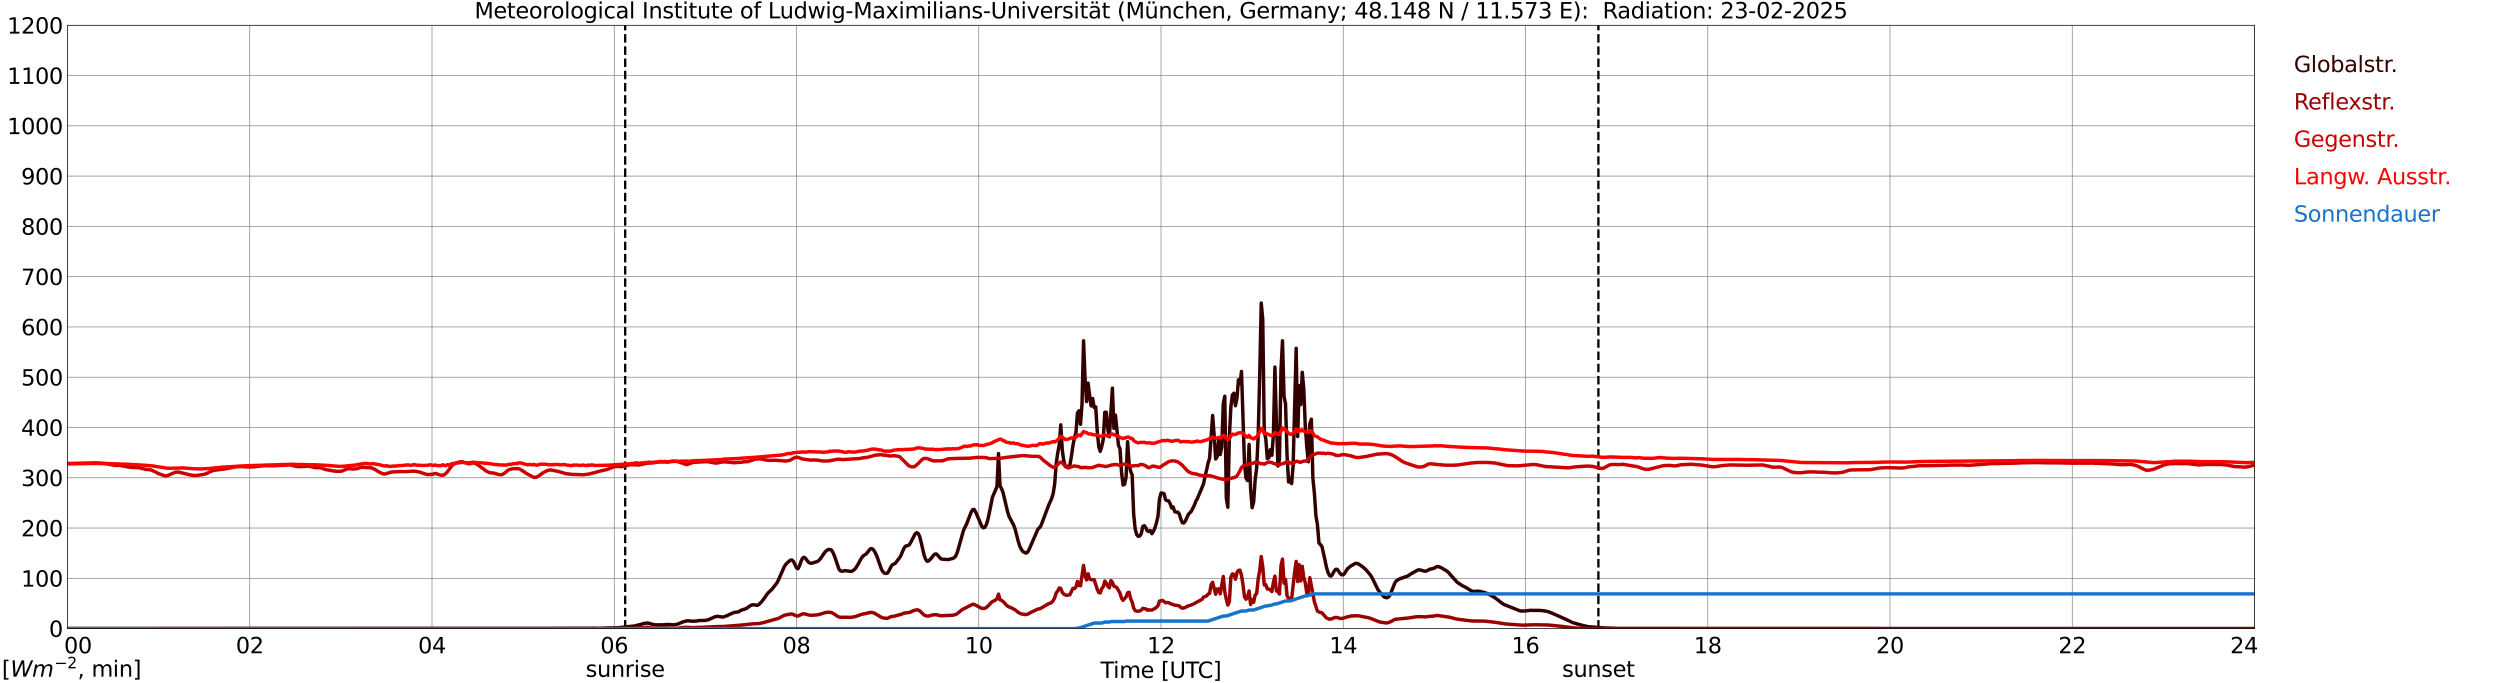 <?xml version="1.0" encoding="utf-8" standalone="no"?>
<!DOCTYPE svg PUBLIC "-//W3C//DTD SVG 1.1//EN"
  "http://www.w3.org/Graphics/SVG/1.1/DTD/svg11.dtd">
<svg xmlns:xlink="http://www.w3.org/1999/xlink" width="1085.4pt" height="296.64pt" viewBox="0 0 1085.4 296.64" xmlns="http://www.w3.org/2000/svg" version="1.1">
 <defs>
  <style type="text/css">*{stroke-linejoin: round; stroke-linecap: butt}</style>
 </defs>
 <g id="figure_1">
  <g id="patch_1">
   <path d="M 0 296.64 
L 1085.4 296.64 
L 1085.4 0 
L 0 0 
z
" style="fill: #ffffff"/>
  </g>
  <g id="axes_1">
   <g id="patch_2">
    <path d="M 29.306 272.909 
L 978.814 272.909 
L 978.814 10.976 
L 29.306 10.976 
z
" style="fill: #ffffff"/>
   </g>
   <g id="patch_3">
    <path d="M 978.814 272.909 
L 978.814 272.909 
L 978.814 10.976 
L 978.814 10.976 
z
" clip-path="url(#p6184f681e3)" style="fill: #d3d3d3; opacity: 0.25; stroke: #d3d3d3; stroke-linejoin: miter"/>
   </g>
   <g id="matplotlib.axis_1">
    <g id="xtick_1">
     <g id="line2d_1">
      <path d="M 29.306 272.909 
L 29.306 10.976 
" clip-path="url(#p6184f681e3)" style="fill: none; stroke: #808080; stroke-width: 0.3; stroke-linecap: square"/>
     </g>
     <g id="line2d_2"/>
     <g id="text_1">
      <!--    00 -->
      <g transform="translate(18.733 283.627) scale(0.095 -0.095)">
       <defs>
        <path id="DejaVuSans-20" transform="scale(0.016)"/>
        <path id="DejaVuSans-30" d="M 2034 4250 
Q 1547 4250 1301 3770 
Q 1056 3291 1056 2328 
Q 1056 1369 1301 889 
Q 1547 409 2034 409 
Q 2525 409 2770 889 
Q 3016 1369 3016 2328 
Q 3016 3291 2770 3770 
Q 2525 4250 2034 4250 
z
M 2034 4750 
Q 2819 4750 3233 4129 
Q 3647 3509 3647 2328 
Q 3647 1150 3233 529 
Q 2819 -91 2034 -91 
Q 1250 -91 836 529 
Q 422 1150 422 2328 
Q 422 3509 836 4129 
Q 1250 4750 2034 4750 
z
" transform="scale(0.016)"/>
       </defs>
       <use xlink:href="#DejaVuSans-20"/>
       <use xlink:href="#DejaVuSans-20" transform="translate(31.787 0)"/>
       <use xlink:href="#DejaVuSans-20" transform="translate(63.574 0)"/>
       <use xlink:href="#DejaVuSans-30" transform="translate(95.361 0)"/>
       <use xlink:href="#DejaVuSans-30" transform="translate(158.984 0)"/>
      </g>
     </g>
    </g>
    <g id="xtick_2">
     <g id="line2d_3">
      <path d="M 108.431 272.909 
L 108.431 10.976 
" clip-path="url(#p6184f681e3)" style="fill: none; stroke: #808080; stroke-width: 0.3; stroke-linecap: square"/>
     </g>
     <g id="line2d_4"/>
     <g id="text_2">
      <!-- 02 -->
      <g transform="translate(102.387 283.627) scale(0.095 -0.095)">
       <defs>
        <path id="DejaVuSans-32" d="M 1228 531 
L 3431 531 
L 3431 0 
L 469 0 
L 469 531 
Q 828 903 1448 1529 
Q 2069 2156 2228 2338 
Q 2531 2678 2651 2914 
Q 2772 3150 2772 3378 
Q 2772 3750 2511 3984 
Q 2250 4219 1831 4219 
Q 1534 4219 1204 4116 
Q 875 4013 500 3803 
L 500 4441 
Q 881 4594 1212 4672 
Q 1544 4750 1819 4750 
Q 2544 4750 2975 4387 
Q 3406 4025 3406 3419 
Q 3406 3131 3298 2873 
Q 3191 2616 2906 2266 
Q 2828 2175 2409 1742 
Q 1991 1309 1228 531 
z
" transform="scale(0.016)"/>
       </defs>
       <use xlink:href="#DejaVuSans-30"/>
       <use xlink:href="#DejaVuSans-32" transform="translate(63.623 0)"/>
      </g>
     </g>
    </g>
    <g id="xtick_3">
     <g id="line2d_5">
      <path d="M 187.557 272.909 
L 187.557 10.976 
" clip-path="url(#p6184f681e3)" style="fill: none; stroke: #808080; stroke-width: 0.3; stroke-linecap: square"/>
     </g>
     <g id="line2d_6"/>
     <g id="text_3">
      <!-- 04 -->
      <g transform="translate(181.513 283.627) scale(0.095 -0.095)">
       <defs>
        <path id="DejaVuSans-34" d="M 2419 4116 
L 825 1625 
L 2419 1625 
L 2419 4116 
z
M 2253 4666 
L 3047 4666 
L 3047 1625 
L 3713 1625 
L 3713 1100 
L 3047 1100 
L 3047 0 
L 2419 0 
L 2419 1100 
L 313 1100 
L 313 1709 
L 2253 4666 
z
" transform="scale(0.016)"/>
       </defs>
       <use xlink:href="#DejaVuSans-30"/>
       <use xlink:href="#DejaVuSans-34" transform="translate(63.623 0)"/>
      </g>
     </g>
    </g>
    <g id="xtick_4">
     <g id="line2d_7">
      <path d="M 266.683 272.909 
L 266.683 10.976 
" clip-path="url(#p6184f681e3)" style="fill: none; stroke: #808080; stroke-width: 0.3; stroke-linecap: square"/>
     </g>
     <g id="line2d_8"/>
     <g id="text_4">
      <!-- 06 -->
      <g transform="translate(260.638 283.627) scale(0.095 -0.095)">
       <defs>
        <path id="DejaVuSans-36" d="M 2113 2584 
Q 1688 2584 1439 2293 
Q 1191 2003 1191 1497 
Q 1191 994 1439 701 
Q 1688 409 2113 409 
Q 2538 409 2786 701 
Q 3034 994 3034 1497 
Q 3034 2003 2786 2293 
Q 2538 2584 2113 2584 
z
M 3366 4563 
L 3366 3988 
Q 3128 4100 2886 4159 
Q 2644 4219 2406 4219 
Q 1781 4219 1451 3797 
Q 1122 3375 1075 2522 
Q 1259 2794 1537 2939 
Q 1816 3084 2150 3084 
Q 2853 3084 3261 2657 
Q 3669 2231 3669 1497 
Q 3669 778 3244 343 
Q 2819 -91 2113 -91 
Q 1303 -91 875 529 
Q 447 1150 447 2328 
Q 447 3434 972 4092 
Q 1497 4750 2381 4750 
Q 2619 4750 2861 4703 
Q 3103 4656 3366 4563 
z
" transform="scale(0.016)"/>
       </defs>
       <use xlink:href="#DejaVuSans-30"/>
       <use xlink:href="#DejaVuSans-36" transform="translate(63.623 0)"/>
      </g>
     </g>
    </g>
    <g id="xtick_5">
     <g id="line2d_9">
      <path d="M 345.808 272.909 
L 345.808 10.976 
" clip-path="url(#p6184f681e3)" style="fill: none; stroke: #808080; stroke-width: 0.3; stroke-linecap: square"/>
     </g>
     <g id="line2d_10"/>
     <g id="text_5">
      <!-- 08 -->
      <g transform="translate(339.764 283.627) scale(0.095 -0.095)">
       <defs>
        <path id="DejaVuSans-38" d="M 2034 2216 
Q 1584 2216 1326 1975 
Q 1069 1734 1069 1313 
Q 1069 891 1326 650 
Q 1584 409 2034 409 
Q 2484 409 2743 651 
Q 3003 894 3003 1313 
Q 3003 1734 2745 1975 
Q 2488 2216 2034 2216 
z
M 1403 2484 
Q 997 2584 770 2862 
Q 544 3141 544 3541 
Q 544 4100 942 4425 
Q 1341 4750 2034 4750 
Q 2731 4750 3128 4425 
Q 3525 4100 3525 3541 
Q 3525 3141 3298 2862 
Q 3072 2584 2669 2484 
Q 3125 2378 3379 2068 
Q 3634 1759 3634 1313 
Q 3634 634 3220 271 
Q 2806 -91 2034 -91 
Q 1263 -91 848 271 
Q 434 634 434 1313 
Q 434 1759 690 2068 
Q 947 2378 1403 2484 
z
M 1172 3481 
Q 1172 3119 1398 2916 
Q 1625 2713 2034 2713 
Q 2441 2713 2670 2916 
Q 2900 3119 2900 3481 
Q 2900 3844 2670 4047 
Q 2441 4250 2034 4250 
Q 1625 4250 1398 4047 
Q 1172 3844 1172 3481 
z
" transform="scale(0.016)"/>
       </defs>
       <use xlink:href="#DejaVuSans-30"/>
       <use xlink:href="#DejaVuSans-38" transform="translate(63.623 0)"/>
      </g>
     </g>
    </g>
    <g id="xtick_6">
     <g id="line2d_11">
      <path d="M 424.934 272.909 
L 424.934 10.976 
" clip-path="url(#p6184f681e3)" style="fill: none; stroke: #808080; stroke-width: 0.3; stroke-linecap: square"/>
     </g>
     <g id="line2d_12"/>
     <g id="text_6">
      <!-- 10 -->
      <g transform="translate(418.89 283.627) scale(0.095 -0.095)">
       <defs>
        <path id="DejaVuSans-31" d="M 794 531 
L 1825 531 
L 1825 4091 
L 703 3866 
L 703 4441 
L 1819 4666 
L 2450 4666 
L 2450 531 
L 3481 531 
L 3481 0 
L 794 0 
L 794 531 
z
" transform="scale(0.016)"/>
       </defs>
       <use xlink:href="#DejaVuSans-31"/>
       <use xlink:href="#DejaVuSans-30" transform="translate(63.623 0)"/>
      </g>
     </g>
    </g>
    <g id="xtick_7">
     <g id="line2d_13">
      <path d="M 504.06 272.909 
L 504.06 10.976 
" clip-path="url(#p6184f681e3)" style="fill: none; stroke: #808080; stroke-width: 0.3; stroke-linecap: square"/>
     </g>
     <g id="line2d_14"/>
     <g id="text_7">
      <!-- 12 -->
      <g transform="translate(498.015 283.627) scale(0.095 -0.095)">
       <use xlink:href="#DejaVuSans-31"/>
       <use xlink:href="#DejaVuSans-32" transform="translate(63.623 0)"/>
      </g>
     </g>
    </g>
    <g id="xtick_8">
     <g id="line2d_15">
      <path d="M 583.185 272.909 
L 583.185 10.976 
" clip-path="url(#p6184f681e3)" style="fill: none; stroke: #808080; stroke-width: 0.3; stroke-linecap: square"/>
     </g>
     <g id="line2d_16"/>
     <g id="text_8">
      <!-- 14 -->
      <g transform="translate(577.141 283.627) scale(0.095 -0.095)">
       <use xlink:href="#DejaVuSans-31"/>
       <use xlink:href="#DejaVuSans-34" transform="translate(63.623 0)"/>
      </g>
     </g>
    </g>
    <g id="xtick_9">
     <g id="line2d_17">
      <path d="M 662.311 272.909 
L 662.311 10.976 
" clip-path="url(#p6184f681e3)" style="fill: none; stroke: #808080; stroke-width: 0.3; stroke-linecap: square"/>
     </g>
     <g id="line2d_18"/>
     <g id="text_9">
      <!-- 16 -->
      <g transform="translate(656.267 283.627) scale(0.095 -0.095)">
       <use xlink:href="#DejaVuSans-31"/>
       <use xlink:href="#DejaVuSans-36" transform="translate(63.623 0)"/>
      </g>
     </g>
    </g>
    <g id="xtick_10">
     <g id="line2d_19">
      <path d="M 741.437 272.909 
L 741.437 10.976 
" clip-path="url(#p6184f681e3)" style="fill: none; stroke: #808080; stroke-width: 0.3; stroke-linecap: square"/>
     </g>
     <g id="line2d_20"/>
     <g id="text_10">
      <!-- 18 -->
      <g transform="translate(735.392 283.627) scale(0.095 -0.095)">
       <use xlink:href="#DejaVuSans-31"/>
       <use xlink:href="#DejaVuSans-38" transform="translate(63.623 0)"/>
      </g>
     </g>
    </g>
    <g id="xtick_11">
     <g id="line2d_21">
      <path d="M 820.562 272.909 
L 820.562 10.976 
" clip-path="url(#p6184f681e3)" style="fill: none; stroke: #808080; stroke-width: 0.3; stroke-linecap: square"/>
     </g>
     <g id="line2d_22"/>
     <g id="text_11">
      <!-- 20 -->
      <g transform="translate(814.518 283.627) scale(0.095 -0.095)">
       <use xlink:href="#DejaVuSans-32"/>
       <use xlink:href="#DejaVuSans-30" transform="translate(63.623 0)"/>
      </g>
     </g>
    </g>
    <g id="xtick_12">
     <g id="line2d_23">
      <path d="M 899.688 272.909 
L 899.688 10.976 
" clip-path="url(#p6184f681e3)" style="fill: none; stroke: #808080; stroke-width: 0.3; stroke-linecap: square"/>
     </g>
     <g id="line2d_24"/>
     <g id="text_12">
      <!-- 22 -->
      <g transform="translate(893.644 283.627) scale(0.095 -0.095)">
       <use xlink:href="#DejaVuSans-32"/>
       <use xlink:href="#DejaVuSans-32" transform="translate(63.623 0)"/>
      </g>
     </g>
    </g>
    <g id="xtick_13">
     <g id="line2d_25">
      <path d="M 978.814 272.909 
L 978.814 10.976 
" clip-path="url(#p6184f681e3)" style="fill: none; stroke: #808080; stroke-width: 0.3; stroke-linecap: square"/>
     </g>
     <g id="line2d_26"/>
     <g id="text_13">
      <!-- 24    -->
      <g transform="translate(968.241 283.627) scale(0.095 -0.095)">
       <use xlink:href="#DejaVuSans-32"/>
       <use xlink:href="#DejaVuSans-34" transform="translate(63.623 0)"/>
       <use xlink:href="#DejaVuSans-20" transform="translate(127.246 0)"/>
       <use xlink:href="#DejaVuSans-20" transform="translate(159.033 0)"/>
       <use xlink:href="#DejaVuSans-20" transform="translate(190.82 0)"/>
      </g>
     </g>
    </g>
    <g id="text_14">
     <!-- Time [UTC] -->
     <g transform="translate(477.806 294.322) scale(0.095 -0.095)">
      <defs>
       <path id="DejaVuSans-54" d="M -19 4666 
L 3928 4666 
L 3928 4134 
L 2272 4134 
L 2272 0 
L 1638 0 
L 1638 4134 
L -19 4134 
L -19 4666 
z
" transform="scale(0.016)"/>
       <path id="DejaVuSans-69" d="M 603 3500 
L 1178 3500 
L 1178 0 
L 603 0 
L 603 3500 
z
M 603 4863 
L 1178 4863 
L 1178 4134 
L 603 4134 
L 603 4863 
z
" transform="scale(0.016)"/>
       <path id="DejaVuSans-6d" d="M 3328 2828 
Q 3544 3216 3844 3400 
Q 4144 3584 4550 3584 
Q 5097 3584 5394 3201 
Q 5691 2819 5691 2113 
L 5691 0 
L 5113 0 
L 5113 2094 
Q 5113 2597 4934 2840 
Q 4756 3084 4391 3084 
Q 3944 3084 3684 2787 
Q 3425 2491 3425 1978 
L 3425 0 
L 2847 0 
L 2847 2094 
Q 2847 2600 2669 2842 
Q 2491 3084 2119 3084 
Q 1678 3084 1418 2786 
Q 1159 2488 1159 1978 
L 1159 0 
L 581 0 
L 581 3500 
L 1159 3500 
L 1159 2956 
Q 1356 3278 1631 3431 
Q 1906 3584 2284 3584 
Q 2666 3584 2933 3390 
Q 3200 3197 3328 2828 
z
" transform="scale(0.016)"/>
       <path id="DejaVuSans-65" d="M 3597 1894 
L 3597 1613 
L 953 1613 
Q 991 1019 1311 708 
Q 1631 397 2203 397 
Q 2534 397 2845 478 
Q 3156 559 3463 722 
L 3463 178 
Q 3153 47 2828 -22 
Q 2503 -91 2169 -91 
Q 1331 -91 842 396 
Q 353 884 353 1716 
Q 353 2575 817 3079 
Q 1281 3584 2069 3584 
Q 2775 3584 3186 3129 
Q 3597 2675 3597 1894 
z
M 3022 2063 
Q 3016 2534 2758 2815 
Q 2500 3097 2075 3097 
Q 1594 3097 1305 2825 
Q 1016 2553 972 2059 
L 3022 2063 
z
" transform="scale(0.016)"/>
       <path id="DejaVuSans-5b" d="M 550 4863 
L 1875 4863 
L 1875 4416 
L 1125 4416 
L 1125 -397 
L 1875 -397 
L 1875 -844 
L 550 -844 
L 550 4863 
z
" transform="scale(0.016)"/>
       <path id="DejaVuSans-55" d="M 556 4666 
L 1191 4666 
L 1191 1831 
Q 1191 1081 1462 751 
Q 1734 422 2344 422 
Q 2950 422 3222 751 
Q 3494 1081 3494 1831 
L 3494 4666 
L 4128 4666 
L 4128 1753 
Q 4128 841 3676 375 
Q 3225 -91 2344 -91 
Q 1459 -91 1007 375 
Q 556 841 556 1753 
L 556 4666 
z
" transform="scale(0.016)"/>
       <path id="DejaVuSans-43" d="M 4122 4306 
L 4122 3641 
Q 3803 3938 3442 4084 
Q 3081 4231 2675 4231 
Q 1875 4231 1450 3742 
Q 1025 3253 1025 2328 
Q 1025 1406 1450 917 
Q 1875 428 2675 428 
Q 3081 428 3442 575 
Q 3803 722 4122 1019 
L 4122 359 
Q 3791 134 3420 21 
Q 3050 -91 2638 -91 
Q 1578 -91 968 557 
Q 359 1206 359 2328 
Q 359 3453 968 4101 
Q 1578 4750 2638 4750 
Q 3056 4750 3426 4639 
Q 3797 4528 4122 4306 
z
" transform="scale(0.016)"/>
       <path id="DejaVuSans-5d" d="M 1947 4863 
L 1947 -844 
L 622 -844 
L 622 -397 
L 1369 -397 
L 1369 4416 
L 622 4416 
L 622 4863 
L 1947 4863 
z
" transform="scale(0.016)"/>
      </defs>
      <use xlink:href="#DejaVuSans-54"/>
      <use xlink:href="#DejaVuSans-69" transform="translate(57.959 0)"/>
      <use xlink:href="#DejaVuSans-6d" transform="translate(85.742 0)"/>
      <use xlink:href="#DejaVuSans-65" transform="translate(183.154 0)"/>
      <use xlink:href="#DejaVuSans-20" transform="translate(244.678 0)"/>
      <use xlink:href="#DejaVuSans-5b" transform="translate(276.465 0)"/>
      <use xlink:href="#DejaVuSans-55" transform="translate(315.479 0)"/>
      <use xlink:href="#DejaVuSans-54" transform="translate(388.672 0)"/>
      <use xlink:href="#DejaVuSans-43" transform="translate(443.881 0)"/>
      <use xlink:href="#DejaVuSans-5d" transform="translate(513.705 0)"/>
     </g>
    </g>
   </g>
   <g id="matplotlib.axis_2">
    <g id="ytick_1">
     <g id="line2d_27">
      <path d="M 29.306 272.909 
L 978.814 272.909 
" clip-path="url(#p6184f681e3)" style="fill: none; stroke: #808080; stroke-width: 0.3; stroke-linecap: square"/>
     </g>
     <g id="line2d_28"/>
     <g id="text_15">
      <!-- 0 -->
      <g transform="translate(21.261 276.518) scale(0.095 -0.095)">
       <use xlink:href="#DejaVuSans-30"/>
      </g>
     </g>
    </g>
    <g id="ytick_2">
     <g id="line2d_29">
      <path d="M 29.306 251.081 
L 978.814 251.081 
" clip-path="url(#p6184f681e3)" style="fill: none; stroke: #808080; stroke-width: 0.3; stroke-linecap: square"/>
     </g>
     <g id="line2d_30"/>
     <g id="text_16">
      <!-- 100 -->
      <g transform="translate(9.173 254.69) scale(0.095 -0.095)">
       <use xlink:href="#DejaVuSans-31"/>
       <use xlink:href="#DejaVuSans-30" transform="translate(63.623 0)"/>
       <use xlink:href="#DejaVuSans-30" transform="translate(127.246 0)"/>
      </g>
     </g>
    </g>
    <g id="ytick_3">
     <g id="line2d_31">
      <path d="M 29.306 229.253 
L 978.814 229.253 
" clip-path="url(#p6184f681e3)" style="fill: none; stroke: #808080; stroke-width: 0.3; stroke-linecap: square"/>
     </g>
     <g id="line2d_32"/>
     <g id="text_17">
      <!-- 200 -->
      <g transform="translate(9.173 232.863) scale(0.095 -0.095)">
       <use xlink:href="#DejaVuSans-32"/>
       <use xlink:href="#DejaVuSans-30" transform="translate(63.623 0)"/>
       <use xlink:href="#DejaVuSans-30" transform="translate(127.246 0)"/>
      </g>
     </g>
    </g>
    <g id="ytick_4">
     <g id="line2d_33">
      <path d="M 29.306 207.426 
L 978.814 207.426 
" clip-path="url(#p6184f681e3)" style="fill: none; stroke: #808080; stroke-width: 0.3; stroke-linecap: square"/>
     </g>
     <g id="line2d_34"/>
     <g id="text_18">
      <!-- 300 -->
      <g transform="translate(9.173 211.035) scale(0.095 -0.095)">
       <defs>
        <path id="DejaVuSans-33" d="M 2597 2516 
Q 3050 2419 3304 2112 
Q 3559 1806 3559 1356 
Q 3559 666 3084 287 
Q 2609 -91 1734 -91 
Q 1441 -91 1130 -33 
Q 819 25 488 141 
L 488 750 
Q 750 597 1062 519 
Q 1375 441 1716 441 
Q 2309 441 2620 675 
Q 2931 909 2931 1356 
Q 2931 1769 2642 2001 
Q 2353 2234 1838 2234 
L 1294 2234 
L 1294 2753 
L 1863 2753 
Q 2328 2753 2575 2939 
Q 2822 3125 2822 3475 
Q 2822 3834 2567 4026 
Q 2313 4219 1838 4219 
Q 1578 4219 1281 4162 
Q 984 4106 628 3988 
L 628 4550 
Q 988 4650 1302 4700 
Q 1616 4750 1894 4750 
Q 2613 4750 3031 4423 
Q 3450 4097 3450 3541 
Q 3450 3153 3228 2886 
Q 3006 2619 2597 2516 
z
" transform="scale(0.016)"/>
       </defs>
       <use xlink:href="#DejaVuSans-33"/>
       <use xlink:href="#DejaVuSans-30" transform="translate(63.623 0)"/>
       <use xlink:href="#DejaVuSans-30" transform="translate(127.246 0)"/>
      </g>
     </g>
    </g>
    <g id="ytick_5">
     <g id="line2d_35">
      <path d="M 29.306 185.598 
L 978.814 185.598 
" clip-path="url(#p6184f681e3)" style="fill: none; stroke: #808080; stroke-width: 0.3; stroke-linecap: square"/>
     </g>
     <g id="line2d_36"/>
     <g id="text_19">
      <!-- 400 -->
      <g transform="translate(9.173 189.207) scale(0.095 -0.095)">
       <use xlink:href="#DejaVuSans-34"/>
       <use xlink:href="#DejaVuSans-30" transform="translate(63.623 0)"/>
       <use xlink:href="#DejaVuSans-30" transform="translate(127.246 0)"/>
      </g>
     </g>
    </g>
    <g id="ytick_6">
     <g id="line2d_37">
      <path d="M 29.306 163.77 
L 978.814 163.77 
" clip-path="url(#p6184f681e3)" style="fill: none; stroke: #808080; stroke-width: 0.3; stroke-linecap: square"/>
     </g>
     <g id="line2d_38"/>
     <g id="text_20">
      <!-- 500 -->
      <g transform="translate(9.173 167.379) scale(0.095 -0.095)">
       <defs>
        <path id="DejaVuSans-35" d="M 691 4666 
L 3169 4666 
L 3169 4134 
L 1269 4134 
L 1269 2991 
Q 1406 3038 1543 3061 
Q 1681 3084 1819 3084 
Q 2600 3084 3056 2656 
Q 3513 2228 3513 1497 
Q 3513 744 3044 326 
Q 2575 -91 1722 -91 
Q 1428 -91 1123 -41 
Q 819 9 494 109 
L 494 744 
Q 775 591 1075 516 
Q 1375 441 1709 441 
Q 2250 441 2565 725 
Q 2881 1009 2881 1497 
Q 2881 1984 2565 2268 
Q 2250 2553 1709 2553 
Q 1456 2553 1204 2497 
Q 953 2441 691 2322 
L 691 4666 
z
" transform="scale(0.016)"/>
       </defs>
       <use xlink:href="#DejaVuSans-35"/>
       <use xlink:href="#DejaVuSans-30" transform="translate(63.623 0)"/>
       <use xlink:href="#DejaVuSans-30" transform="translate(127.246 0)"/>
      </g>
     </g>
    </g>
    <g id="ytick_7">
     <g id="line2d_39">
      <path d="M 29.306 141.942 
L 978.814 141.942 
" clip-path="url(#p6184f681e3)" style="fill: none; stroke: #808080; stroke-width: 0.3; stroke-linecap: square"/>
     </g>
     <g id="line2d_40"/>
     <g id="text_21">
      <!-- 600 -->
      <g transform="translate(9.173 145.551) scale(0.095 -0.095)">
       <use xlink:href="#DejaVuSans-36"/>
       <use xlink:href="#DejaVuSans-30" transform="translate(63.623 0)"/>
       <use xlink:href="#DejaVuSans-30" transform="translate(127.246 0)"/>
      </g>
     </g>
    </g>
    <g id="ytick_8">
     <g id="line2d_41">
      <path d="M 29.306 120.114 
L 978.814 120.114 
" clip-path="url(#p6184f681e3)" style="fill: none; stroke: #808080; stroke-width: 0.3; stroke-linecap: square"/>
     </g>
     <g id="line2d_42"/>
     <g id="text_22">
      <!-- 700 -->
      <g transform="translate(9.173 123.724) scale(0.095 -0.095)">
       <defs>
        <path id="DejaVuSans-37" d="M 525 4666 
L 3525 4666 
L 3525 4397 
L 1831 0 
L 1172 0 
L 2766 4134 
L 525 4134 
L 525 4666 
z
" transform="scale(0.016)"/>
       </defs>
       <use xlink:href="#DejaVuSans-37"/>
       <use xlink:href="#DejaVuSans-30" transform="translate(63.623 0)"/>
       <use xlink:href="#DejaVuSans-30" transform="translate(127.246 0)"/>
      </g>
     </g>
    </g>
    <g id="ytick_9">
     <g id="line2d_43">
      <path d="M 29.306 98.287 
L 978.814 98.287 
" clip-path="url(#p6184f681e3)" style="fill: none; stroke: #808080; stroke-width: 0.3; stroke-linecap: square"/>
     </g>
     <g id="line2d_44"/>
     <g id="text_23">
      <!-- 800 -->
      <g transform="translate(9.173 101.896) scale(0.095 -0.095)">
       <use xlink:href="#DejaVuSans-38"/>
       <use xlink:href="#DejaVuSans-30" transform="translate(63.623 0)"/>
       <use xlink:href="#DejaVuSans-30" transform="translate(127.246 0)"/>
      </g>
     </g>
    </g>
    <g id="ytick_10">
     <g id="line2d_45">
      <path d="M 29.306 76.459 
L 978.814 76.459 
" clip-path="url(#p6184f681e3)" style="fill: none; stroke: #808080; stroke-width: 0.3; stroke-linecap: square"/>
     </g>
     <g id="line2d_46"/>
     <g id="text_24">
      <!-- 900 -->
      <g transform="translate(9.173 80.068) scale(0.095 -0.095)">
       <defs>
        <path id="DejaVuSans-39" d="M 703 97 
L 703 672 
Q 941 559 1184 500 
Q 1428 441 1663 441 
Q 2288 441 2617 861 
Q 2947 1281 2994 2138 
Q 2813 1869 2534 1725 
Q 2256 1581 1919 1581 
Q 1219 1581 811 2004 
Q 403 2428 403 3163 
Q 403 3881 828 4315 
Q 1253 4750 1959 4750 
Q 2769 4750 3195 4129 
Q 3622 3509 3622 2328 
Q 3622 1225 3098 567 
Q 2575 -91 1691 -91 
Q 1453 -91 1209 -44 
Q 966 3 703 97 
z
M 1959 2075 
Q 2384 2075 2632 2365 
Q 2881 2656 2881 3163 
Q 2881 3666 2632 3958 
Q 2384 4250 1959 4250 
Q 1534 4250 1286 3958 
Q 1038 3666 1038 3163 
Q 1038 2656 1286 2365 
Q 1534 2075 1959 2075 
z
" transform="scale(0.016)"/>
       </defs>
       <use xlink:href="#DejaVuSans-39"/>
       <use xlink:href="#DejaVuSans-30" transform="translate(63.623 0)"/>
       <use xlink:href="#DejaVuSans-30" transform="translate(127.246 0)"/>
      </g>
     </g>
    </g>
    <g id="ytick_11">
     <g id="line2d_47">
      <path d="M 29.306 54.631 
L 978.814 54.631 
" clip-path="url(#p6184f681e3)" style="fill: none; stroke: #808080; stroke-width: 0.3; stroke-linecap: square"/>
     </g>
     <g id="line2d_48"/>
     <g id="text_25">
      <!-- 1000 -->
      <g transform="translate(3.128 58.24) scale(0.095 -0.095)">
       <use xlink:href="#DejaVuSans-31"/>
       <use xlink:href="#DejaVuSans-30" transform="translate(63.623 0)"/>
       <use xlink:href="#DejaVuSans-30" transform="translate(127.246 0)"/>
       <use xlink:href="#DejaVuSans-30" transform="translate(190.869 0)"/>
      </g>
     </g>
    </g>
    <g id="ytick_12">
     <g id="line2d_49">
      <path d="M 29.306 32.803 
L 978.814 32.803 
" clip-path="url(#p6184f681e3)" style="fill: none; stroke: #808080; stroke-width: 0.3; stroke-linecap: square"/>
     </g>
     <g id="line2d_50"/>
     <g id="text_26">
      <!-- 1100 -->
      <g transform="translate(3.128 36.413) scale(0.095 -0.095)">
       <use xlink:href="#DejaVuSans-31"/>
       <use xlink:href="#DejaVuSans-31" transform="translate(63.623 0)"/>
       <use xlink:href="#DejaVuSans-30" transform="translate(127.246 0)"/>
       <use xlink:href="#DejaVuSans-30" transform="translate(190.869 0)"/>
      </g>
     </g>
    </g>
    <g id="ytick_13">
     <g id="line2d_51">
      <path d="M 29.306 10.976 
L 978.814 10.976 
" clip-path="url(#p6184f681e3)" style="fill: none; stroke: #808080; stroke-width: 0.3; stroke-linecap: square"/>
     </g>
     <g id="line2d_52"/>
     <g id="text_27">
      <!-- 1200 -->
      <g transform="translate(3.128 14.585) scale(0.095 -0.095)">
       <use xlink:href="#DejaVuSans-31"/>
       <use xlink:href="#DejaVuSans-32" transform="translate(63.623 0)"/>
       <use xlink:href="#DejaVuSans-30" transform="translate(127.246 0)"/>
       <use xlink:href="#DejaVuSans-30" transform="translate(190.869 0)"/>
      </g>
     </g>
    </g>
   </g>
   <g id="line2d_53">
    <path d="M 271.43 272.909 
L 271.43 10.976 
" clip-path="url(#p6184f681e3)" style="fill: none; stroke-dasharray: 3.7,1.6; stroke-dashoffset: 0; stroke: #000000"/>
   </g>
   <g id="line2d_54">
    <path d="M 693.961 272.909 
L 693.961 10.976 
" clip-path="url(#p6184f681e3)" style="fill: none; stroke-dasharray: 3.7,1.6; stroke-dashoffset: 0; stroke: #000000"/>
   </g>
   <g id="line2d_55">
    <path d="M 29.306 272.909 
L 256.792 272.865 
L 257.451 272.784 
L 260.089 272.887 
L 262.726 272.723 
L 269.32 272.481 
L 269.98 272.339 
L 270.639 272.339 
L 271.958 272.116 
L 275.255 271.813 
L 277.892 271.163 
L 278.552 271.043 
L 279.211 270.737 
L 281.189 270.495 
L 282.508 270.859 
L 284.486 271.304 
L 288.442 271.265 
L 289.102 271.123 
L 291.08 271.163 
L 292.399 271.285 
L 293.717 271.104 
L 294.377 270.92 
L 296.355 270.049 
L 298.333 269.521 
L 299.652 269.582 
L 300.311 269.724 
L 302.289 269.643 
L 303.608 269.421 
L 306.246 269.36 
L 307.564 269.076 
L 310.202 267.86 
L 311.521 267.576 
L 313.499 267.88 
L 314.158 267.84 
L 315.477 267.373 
L 318.114 266.138 
L 318.774 265.893 
L 320.752 265.631 
L 321.411 265.084 
L 322.73 264.616 
L 323.39 264.435 
L 324.049 264.13 
L 326.027 262.813 
L 326.686 262.571 
L 327.346 262.571 
L 328.665 262.833 
L 329.324 262.571 
L 330.643 261.294 
L 331.961 259.509 
L 333.28 257.625 
L 335.258 255.719 
L 337.236 253.187 
L 337.896 251.95 
L 340.533 245.991 
L 341.193 244.978 
L 342.512 243.721 
L 343.171 243.214 
L 343.83 243.114 
L 344.49 243.762 
L 345.808 246.539 
L 346.468 246.903 
L 347.127 245.607 
L 347.787 243.662 
L 348.446 242.302 
L 349.105 241.937 
L 349.765 242.444 
L 350.424 243.417 
L 351.083 244.107 
L 351.743 244.513 
L 352.402 244.533 
L 355.04 243.721 
L 355.699 243.134 
L 356.359 242.363 
L 357.677 240.357 
L 358.337 239.525 
L 358.996 238.919 
L 359.655 238.593 
L 360.315 238.554 
L 360.974 238.796 
L 361.634 239.87 
L 362.293 241.392 
L 364.271 247.148 
L 364.93 247.857 
L 365.59 248.019 
L 366.909 247.754 
L 369.546 248.099 
L 370.206 247.796 
L 370.865 247.348 
L 371.524 246.619 
L 372.843 244.472 
L 373.502 243.153 
L 374.162 242.101 
L 374.821 241.289 
L 376.14 240.46 
L 377.459 238.716 
L 378.118 238.168 
L 378.777 238.29 
L 379.437 239.019 
L 380.096 240.154 
L 380.756 241.634 
L 382.734 247.248 
L 383.393 248.302 
L 384.053 248.89 
L 384.712 248.97 
L 385.371 248.748 
L 386.031 247.674 
L 386.69 246.275 
L 387.349 245.262 
L 388.668 244.572 
L 390.646 242.04 
L 391.306 240.802 
L 391.965 239.122 
L 392.624 237.764 
L 393.284 237.033 
L 393.943 236.932 
L 394.603 236.668 
L 395.262 235.756 
L 397.24 231.927 
L 397.899 231.277 
L 398.559 231.521 
L 399.218 232.717 
L 399.878 235.21 
L 401.196 241.005 
L 401.856 242.789 
L 402.515 243.662 
L 403.175 243.559 
L 404.493 242.16 
L 405.153 241.228 
L 405.812 240.58 
L 406.471 240.479 
L 407.131 241.066 
L 408.45 242.608 
L 409.109 242.769 
L 411.746 242.952 
L 413.065 242.566 
L 413.725 242.444 
L 414.384 242.04 
L 415.043 241.169 
L 415.703 239.547 
L 418.34 230.163 
L 419.659 227.487 
L 421.637 222.36 
L 422.297 221.245 
L 422.956 221.184 
L 423.615 222.34 
L 424.934 225.42 
L 426.253 228.5 
L 426.912 229.19 
L 427.572 228.948 
L 428.231 227.771 
L 428.89 225.562 
L 429.55 222.543 
L 430.869 215.895 
L 432.847 211.254 
L 433.506 196.924 
L 434.165 210.949 
L 434.825 212.125 
L 435.484 213.869 
L 437.462 222.238 
L 438.122 224.285 
L 440.1 228.016 
L 440.759 229.838 
L 442.078 235.007 
L 442.737 237.113 
L 443.397 238.451 
L 444.056 239.425 
L 445.375 240.134 
L 446.034 239.851 
L 446.694 238.777 
L 450.65 229.696 
L 451.309 229.09 
L 451.969 228.158 
L 455.266 219.4 
L 456.584 216.443 
L 457.244 214.295 
L 457.903 210.078 
L 458.563 201.222 
L 459.222 196.682 
L 459.881 193.115 
L 460.541 184.441 
L 461.2 195.425 
L 461.859 200.168 
L 462.519 202.396 
L 463.178 202.58 
L 463.838 202.477 
L 464.497 201.951 
L 465.156 198.162 
L 465.816 193.499 
L 466.475 190.014 
L 467.134 187.846 
L 467.794 179.272 
L 468.453 178.36 
L 469.113 184.218 
L 469.772 175.341 
L 470.431 147.96 
L 471.091 164.416 
L 471.75 174.348 
L 472.409 166.341 
L 473.069 171.772 
L 473.728 176.251 
L 474.388 173.01 
L 475.047 176.921 
L 475.706 176.657 
L 476.366 186.995 
L 477.025 193.925 
L 477.685 195.953 
L 478.344 193.764 
L 479.003 190.764 
L 479.663 178.988 
L 480.322 178.988 
L 480.981 186.447 
L 481.641 189.649 
L 482.96 168.511 
L 483.619 185.94 
L 484.278 180.224 
L 485.597 193.419 
L 486.256 194.715 
L 486.916 204.95 
L 487.575 210.564 
L 488.235 210.3 
L 488.894 207.159 
L 489.553 191.758 
L 490.213 201.364 
L 490.872 204.647 
L 491.532 206.105 
L 492.191 223.17 
L 492.85 229.677 
L 493.51 232.128 
L 494.169 232.879 
L 494.828 232.717 
L 495.488 231.683 
L 496.147 228.603 
L 496.807 228.216 
L 497.466 229.149 
L 498.125 230.487 
L 498.785 230.751 
L 499.444 230.366 
L 500.103 231.702 
L 500.763 230.67 
L 501.422 229.19 
L 502.082 227.001 
L 502.741 224.205 
L 503.4 216.705 
L 504.06 214.07 
L 504.719 214.111 
L 505.379 214.334 
L 506.038 216.949 
L 506.697 217.394 
L 507.357 217.436 
L 508.016 218.632 
L 508.675 220.516 
L 509.335 220.07 
L 509.994 222.096 
L 510.654 222.36 
L 511.313 222.319 
L 511.972 223.069 
L 512.632 225.278 
L 513.291 226.9 
L 513.95 227.062 
L 514.61 226.272 
L 515.929 223.334 
L 517.247 221.934 
L 518.566 219.28 
L 519.226 217.516 
L 519.885 216.401 
L 522.522 210.099 
L 523.182 206.694 
L 523.841 204.099 
L 524.501 201.039 
L 525.16 198.891 
L 526.479 180.387 
L 527.138 189.04 
L 527.797 199.275 
L 528.457 198.343 
L 529.116 190.946 
L 529.776 197.35 
L 530.435 193.967 
L 531.094 175.299 
L 531.754 172.017 
L 532.413 216.24 
L 533.073 220.212 
L 533.732 189.913 
L 534.391 176.657 
L 535.051 171.49 
L 535.71 170.72 
L 536.369 176.151 
L 537.029 172.968 
L 537.688 164.883 
L 538.348 166.544 
L 539.007 161.275 
L 540.326 201.829 
L 540.985 207.646 
L 541.644 208.639 
L 542.304 192.952 
L 542.963 212.308 
L 543.623 220.415 
L 544.282 217.962 
L 544.941 208.336 
L 545.601 203.125 
L 546.26 188.898 
L 546.919 162.694 
L 547.579 131.583 
L 548.238 138.596 
L 548.898 187.54 
L 549.557 190.42 
L 550.216 199.094 
L 550.876 198.749 
L 551.535 195.243 
L 552.195 197.655 
L 552.854 188.92 
L 553.513 159.37 
L 554.173 183.69 
L 554.832 202.316 
L 555.491 199.478 
L 556.151 160.788 
L 556.81 147.96 
L 557.47 172.036 
L 558.129 175.341 
L 558.788 197.695 
L 559.448 209.268 
L 560.107 207.646 
L 560.766 209.958 
L 561.426 202.052 
L 562.745 151.221 
L 563.404 189.546 
L 564.063 167.496 
L 564.723 175.664 
L 565.382 161.64 
L 566.042 168.753 
L 566.701 184.867 
L 567.36 194.047 
L 568.02 200.471 
L 568.679 183.974 
L 569.338 182.007 
L 569.998 207.546 
L 570.657 214.212 
L 571.317 223.962 
L 571.976 227.732 
L 572.635 235.778 
L 573.295 236.426 
L 573.954 237.338 
L 575.273 243.236 
L 575.932 246.478 
L 576.592 248.566 
L 577.251 249.883 
L 577.91 250.147 
L 578.57 249.234 
L 579.229 247.977 
L 579.889 247.187 
L 580.548 247.167 
L 581.867 249.012 
L 582.526 249.579 
L 583.185 249.518 
L 583.845 248.87 
L 584.504 247.693 
L 585.164 246.761 
L 586.482 245.749 
L 588.46 244.594 
L 589.12 244.633 
L 589.779 244.816 
L 591.757 246.213 
L 593.076 247.39 
L 594.395 248.951 
L 595.054 249.76 
L 595.714 250.856 
L 598.351 256.187 
L 599.67 257.848 
L 600.989 259.205 
L 601.648 259.428 
L 602.307 259.489 
L 602.967 259.044 
L 603.626 258.009 
L 605.604 253.046 
L 606.264 252.133 
L 607.582 251.363 
L 610.22 250.409 
L 610.879 250.208 
L 611.539 249.883 
L 612.198 249.376 
L 615.495 247.512 
L 616.154 247.37 
L 617.473 247.674 
L 618.133 247.896 
L 618.792 247.999 
L 619.451 247.835 
L 620.77 247.126 
L 622.089 246.864 
L 622.748 246.619 
L 623.408 246.213 
L 624.067 245.952 
L 624.726 246.052 
L 626.045 246.661 
L 627.364 247.451 
L 628.023 247.835 
L 628.683 248.363 
L 631.32 251.343 
L 632.639 252.781 
L 634.617 254.119 
L 635.936 254.807 
L 637.255 255.538 
L 638.573 256.409 
L 639.233 256.693 
L 640.552 256.754 
L 641.87 256.632 
L 643.848 257.077 
L 645.167 257.463 
L 647.145 258.396 
L 649.123 259.57 
L 652.42 262.124 
L 653.08 262.51 
L 657.036 264.049 
L 659.674 265.123 
L 660.333 265.287 
L 662.311 265.245 
L 664.289 264.981 
L 665.608 265.003 
L 668.246 265.003 
L 670.224 265.164 
L 671.542 265.428 
L 672.202 265.57 
L 674.18 266.36 
L 680.114 269.015 
L 682.752 270.311 
L 686.708 271.427 
L 689.346 272.055 
L 697.258 272.684 
L 701.874 272.887 
L 978.154 272.909 
L 978.154 272.909 
" clip-path="url(#p6184f681e3)" style="fill: none; stroke: #330000; stroke-width: 1.5; stroke-linecap: square"/>
   </g>
   <g id="line2d_56">
    <path d="M 29.306 272.909 
L 275.914 272.826 
L 276.573 272.623 
L 278.552 272.562 
L 280.53 272.4 
L 281.189 272.359 
L 281.849 272.542 
L 283.167 272.623 
L 283.827 272.725 
L 289.102 272.623 
L 293.058 272.806 
L 294.377 272.784 
L 295.696 272.481 
L 298.333 272.359 
L 300.971 272.501 
L 302.289 272.4 
L 304.267 272.381 
L 309.543 272.116 
L 311.521 272.016 
L 314.158 271.994 
L 316.136 271.833 
L 321.411 271.427 
L 327.346 270.798 
L 329.324 270.759 
L 331.302 270.353 
L 333.28 269.785 
L 337.896 268.508 
L 339.874 267.454 
L 340.533 267.131 
L 341.852 266.847 
L 343.171 266.603 
L 343.83 266.563 
L 345.149 267.111 
L 345.808 267.434 
L 346.468 267.454 
L 348.446 266.522 
L 349.105 266.483 
L 351.743 267.131 
L 353.721 267.05 
L 355.04 266.928 
L 356.359 266.583 
L 358.337 265.954 
L 359.655 265.793 
L 360.974 265.935 
L 361.634 266.219 
L 362.952 267.111 
L 363.612 267.596 
L 364.271 267.88 
L 364.93 267.982 
L 367.568 267.982 
L 368.887 268.043 
L 370.206 267.921 
L 371.524 267.637 
L 372.843 267.17 
L 374.162 266.686 
L 375.481 266.441 
L 376.799 266.157 
L 377.459 265.954 
L 378.118 265.874 
L 379.437 266.118 
L 381.415 267.253 
L 382.074 267.738 
L 383.393 268.286 
L 384.712 268.447 
L 385.371 268.428 
L 386.69 267.779 
L 387.349 267.618 
L 388.009 267.576 
L 391.306 266.705 
L 392.624 266.157 
L 394.603 265.954 
L 395.262 265.751 
L 396.581 265.103 
L 397.899 264.78 
L 398.559 264.8 
L 399.218 265.145 
L 401.196 267.009 
L 401.856 267.334 
L 402.515 267.476 
L 403.175 267.454 
L 405.153 266.928 
L 406.471 266.887 
L 408.45 267.354 
L 413.725 267.111 
L 415.043 266.745 
L 415.703 266.341 
L 417.681 264.678 
L 422.297 262.368 
L 422.956 262.407 
L 426.253 264.152 
L 427.572 264.09 
L 428.231 263.746 
L 429.55 262.51 
L 430.209 261.72 
L 430.869 261.192 
L 431.528 260.908 
L 432.847 260.017 
L 433.506 257.928 
L 434.165 260.401 
L 434.825 260.666 
L 435.484 261.131 
L 436.803 262.549 
L 437.462 263.158 
L 438.122 263.543 
L 438.781 263.746 
L 440.759 264.78 
L 442.078 265.893 
L 443.397 266.522 
L 444.716 266.786 
L 446.034 266.745 
L 447.353 265.976 
L 450.65 264.416 
L 451.309 264.333 
L 451.969 264.051 
L 455.266 262.084 
L 455.925 261.923 
L 456.584 261.517 
L 457.244 260.807 
L 457.903 259.511 
L 458.563 257.422 
L 459.222 256.571 
L 459.881 255.274 
L 460.541 255.477 
L 461.2 257.16 
L 461.859 257.95 
L 462.519 258.315 
L 463.178 258.476 
L 464.497 258.212 
L 465.816 255.416 
L 466.475 255.538 
L 467.134 254.849 
L 467.794 252.437 
L 468.453 254.159 
L 469.113 254.281 
L 470.431 245.465 
L 471.091 249.822 
L 471.75 251.769 
L 472.409 249.112 
L 473.069 251.343 
L 473.728 251.707 
L 475.047 251.646 
L 476.366 255.8 
L 477.025 257.241 
L 477.685 257.422 
L 478.344 255.516 
L 479.003 254.748 
L 479.663 252.295 
L 480.322 253.126 
L 480.981 254.584 
L 481.641 255.235 
L 482.3 252.092 
L 482.96 252.762 
L 483.619 254.525 
L 484.278 254.687 
L 484.938 255.193 
L 486.256 257.525 
L 486.916 259.714 
L 487.575 260.646 
L 488.894 259.166 
L 489.553 257.383 
L 490.213 257.138 
L 490.872 259.956 
L 491.532 261.375 
L 492.191 263.99 
L 492.85 265.103 
L 493.51 265.367 
L 494.169 265.367 
L 494.828 265.245 
L 495.488 264.922 
L 496.147 264.132 
L 496.807 264.333 
L 497.466 264.333 
L 498.125 264.922 
L 498.785 264.739 
L 499.444 264.881 
L 500.103 264.861 
L 501.422 264.171 
L 502.082 263.665 
L 502.741 262.955 
L 503.4 260.969 
L 504.719 260.685 
L 506.038 261.698 
L 506.697 261.598 
L 507.357 261.659 
L 508.675 262.307 
L 509.335 262.449 
L 509.994 262.774 
L 510.654 262.774 
L 511.972 263.058 
L 512.632 263.726 
L 513.291 264.071 
L 514.61 263.767 
L 515.269 263.3 
L 516.588 262.855 
L 517.907 262.368 
L 521.863 260.22 
L 522.522 259.247 
L 523.841 258.74 
L 524.501 257.95 
L 525.16 257.605 
L 525.819 253.816 
L 526.479 252.843 
L 527.797 257.99 
L 528.457 255.741 
L 529.116 255.68 
L 529.776 257.808 
L 531.094 250.289 
L 531.754 257.018 
L 532.413 260.179 
L 533.073 262.691 
L 533.732 261.334 
L 534.391 250.614 
L 535.051 249.154 
L 535.71 249.396 
L 536.369 251.485 
L 537.029 248.628 
L 537.688 247.654 
L 538.348 247.532 
L 539.007 249.741 
L 539.666 253.958 
L 540.326 259.205 
L 540.985 260.159 
L 541.644 259.186 
L 542.304 256.571 
L 542.963 262.449 
L 543.623 260.279 
L 544.282 261.497 
L 544.941 258.334 
L 545.601 257.666 
L 546.26 251.282 
L 546.919 247.634 
L 547.579 241.634 
L 548.238 246.052 
L 548.898 253.958 
L 549.557 253.836 
L 550.216 255.7 
L 550.876 255.719 
L 551.535 256.106 
L 552.195 256.835 
L 552.854 252.862 
L 553.513 250.127 
L 554.173 256.571 
L 554.832 256.815 
L 555.491 257.909 
L 556.151 245.567 
L 556.81 242.749 
L 557.47 253.187 
L 558.129 251.566 
L 558.788 258.66 
L 559.448 259.814 
L 560.107 259.854 
L 560.766 260.137 
L 562.085 248.222 
L 562.745 243.743 
L 563.404 252.498 
L 564.063 245.161 
L 564.723 252.214 
L 565.382 245.871 
L 566.042 250.775 
L 566.701 253.046 
L 567.36 257.544 
L 568.02 257.828 
L 568.679 250.795 
L 570.657 261.294 
L 571.976 265.306 
L 572.635 265.693 
L 573.954 266.077 
L 575.273 267.618 
L 575.932 268.305 
L 577.251 268.853 
L 578.57 268.55 
L 579.229 268.185 
L 579.889 268.043 
L 580.548 268.105 
L 581.867 268.508 
L 582.526 268.528 
L 583.185 268.408 
L 585.164 267.738 
L 585.823 267.679 
L 586.482 267.454 
L 587.801 267.395 
L 589.12 267.334 
L 589.779 267.373 
L 591.098 267.596 
L 594.395 268.266 
L 595.714 268.731 
L 599.011 270.049 
L 601.648 270.455 
L 602.307 270.434 
L 603.626 270.008 
L 605.604 268.914 
L 608.242 268.611 
L 611.539 268.305 
L 614.836 267.779 
L 616.154 267.718 
L 618.792 267.84 
L 620.77 267.596 
L 622.089 267.515 
L 624.067 267.212 
L 629.342 267.963 
L 631.98 268.67 
L 633.298 268.895 
L 637.255 269.401 
L 639.233 269.604 
L 644.508 269.663 
L 649.123 270.172 
L 653.739 270.901 
L 655.717 271.043 
L 660.992 271.427 
L 662.97 271.346 
L 666.267 271.246 
L 672.202 271.346 
L 676.817 271.813 
L 680.774 272.278 
L 683.411 272.603 
L 684.73 272.704 
L 686.049 272.806 
L 691.324 272.854 
L 740.777 272.909 
L 978.154 272.909 
L 978.154 272.909 
" clip-path="url(#p6184f681e3)" style="fill: none; stroke: #990000; stroke-width: 1.5; stroke-linecap: square"/>
   </g>
   <g id="line2d_57">
    <path d="M 29.306 201.231 
L 41.834 200.962 
L 43.153 201.058 
L 45.131 201.194 
L 49.747 202.017 
L 52.384 202.102 
L 55.681 202.75 
L 57.659 202.96 
L 60.297 203.058 
L 61.615 203.342 
L 62.934 203.726 
L 64.253 203.85 
L 65.572 204.04 
L 67.55 204.942 
L 68.869 205.666 
L 71.506 206.535 
L 72.166 206.635 
L 72.825 206.469 
L 76.122 205.009 
L 77.441 204.935 
L 82.716 206.218 
L 84.034 206.428 
L 85.353 206.415 
L 88.65 205.952 
L 89.969 205.468 
L 91.288 204.763 
L 92.606 204.252 
L 94.584 203.981 
L 97.881 203.547 
L 99.2 203.283 
L 101.838 202.748 
L 103.816 202.558 
L 108.431 202.754 
L 110.41 202.663 
L 113.047 202.355 
L 115.025 202.158 
L 118.322 202.222 
L 126.235 201.849 
L 127.553 202.237 
L 128.872 202.532 
L 130.85 202.595 
L 134.147 202.372 
L 136.785 203.032 
L 138.763 203.036 
L 139.422 203.18 
L 141.4 203.87 
L 144.697 204.437 
L 146.016 204.632 
L 147.994 204.614 
L 148.654 204.439 
L 150.632 203.597 
L 151.291 203.435 
L 153.269 203.645 
L 154.588 203.536 
L 156.566 202.96 
L 157.226 202.868 
L 160.523 203.071 
L 161.182 203.115 
L 162.501 203.647 
L 163.819 204.481 
L 165.138 205.243 
L 166.457 205.751 
L 167.116 205.802 
L 169.754 204.992 
L 170.413 204.891 
L 171.732 204.863 
L 173.71 204.723 
L 176.348 204.76 
L 178.985 204.551 
L 180.304 204.59 
L 182.282 204.981 
L 184.26 205.677 
L 185.579 206.033 
L 187.557 205.939 
L 188.876 205.601 
L 189.535 205.703 
L 191.513 206.345 
L 192.832 206.197 
L 194.151 204.97 
L 196.129 202.235 
L 196.788 201.632 
L 198.107 200.921 
L 200.085 200.432 
L 200.745 200.493 
L 203.382 201.322 
L 204.042 201.336 
L 204.701 201.124 
L 205.36 201.039 
L 206.02 201.074 
L 207.339 201.739 
L 211.295 204.629 
L 212.614 205.223 
L 214.592 205.43 
L 216.57 206.046 
L 217.889 206.098 
L 219.207 205.295 
L 220.526 204.188 
L 221.186 203.813 
L 222.504 203.525 
L 223.823 203.486 
L 224.482 203.424 
L 225.142 203.523 
L 225.801 203.734 
L 227.12 204.544 
L 228.439 205.494 
L 230.417 206.531 
L 231.076 206.956 
L 231.736 207.242 
L 233.054 207.142 
L 234.373 206.308 
L 235.692 205.308 
L 237.67 204.25 
L 238.989 204.033 
L 242.286 204.632 
L 245.583 205.612 
L 248.22 205.946 
L 253.495 206.133 
L 254.155 205.981 
L 254.814 205.954 
L 256.133 205.708 
L 260.748 204.479 
L 262.067 204.162 
L 263.386 203.903 
L 266.683 202.606 
L 268.002 202.453 
L 269.98 202.647 
L 273.277 201.844 
L 273.936 201.72 
L 277.233 201.886 
L 279.211 201.549 
L 279.87 201.309 
L 281.849 201.047 
L 283.167 201.01 
L 285.145 200.657 
L 286.464 200.524 
L 287.783 200.578 
L 288.442 200.526 
L 289.761 200.611 
L 290.42 200.574 
L 291.739 200.205 
L 293.717 200.281 
L 295.036 200.65 
L 297.674 201.608 
L 298.333 201.678 
L 299.652 201.231 
L 300.971 200.737 
L 306.905 200.419 
L 308.224 200.609 
L 309.543 200.897 
L 310.861 201.054 
L 311.521 201.006 
L 313.499 200.543 
L 314.818 200.543 
L 316.796 200.705 
L 318.774 200.923 
L 319.433 200.838 
L 322.071 200.676 
L 322.73 200.5 
L 324.708 200.419 
L 326.027 199.96 
L 326.686 199.829 
L 327.346 199.502 
L 329.324 199.188 
L 329.983 199.172 
L 332.621 199.751 
L 334.599 199.875 
L 336.577 199.812 
L 341.193 200.172 
L 342.512 199.958 
L 343.171 199.729 
L 344.49 198.972 
L 345.149 198.673 
L 345.808 198.5 
L 346.468 198.581 
L 348.446 199.288 
L 351.743 199.736 
L 353.721 199.72 
L 355.04 199.795 
L 357.018 200.131 
L 358.996 200.142 
L 359.655 200.155 
L 363.612 199.373 
L 364.93 199.389 
L 365.59 199.552 
L 367.568 199.426 
L 370.206 199.266 
L 372.843 199.083 
L 373.502 199.046 
L 374.162 198.849 
L 375.481 198.649 
L 376.799 198.513 
L 380.096 197.59 
L 381.415 197.531 
L 382.074 197.383 
L 382.734 197.393 
L 383.393 197.614 
L 384.053 197.581 
L 386.69 198.022 
L 388.009 197.83 
L 389.987 198.09 
L 390.646 198.343 
L 394.603 202.263 
L 395.921 202.711 
L 396.581 202.687 
L 397.24 202.468 
L 398.559 201.318 
L 400.537 199.349 
L 401.196 199.024 
L 402.515 199.065 
L 405.153 200.098 
L 409.109 200.061 
L 411.746 199.186 
L 415.043 199.039 
L 420.978 198.917 
L 424.275 198.579 
L 425.593 198.614 
L 426.253 198.561 
L 427.572 198.67 
L 428.231 198.718 
L 429.55 199.129 
L 434.165 198.967 
L 437.462 198.518 
L 440.1 198.21 
L 444.056 197.797 
L 446.694 197.992 
L 448.012 198.136 
L 450.65 198.109 
L 451.309 198.321 
L 451.969 198.773 
L 452.628 199.506 
L 455.925 202.134 
L 457.244 202.881 
L 457.903 202.864 
L 459.222 201.694 
L 459.881 200.94 
L 460.541 200.617 
L 461.2 201.026 
L 461.859 201.67 
L 462.519 202.477 
L 463.178 202.981 
L 463.838 203.158 
L 465.816 202.449 
L 466.475 202.311 
L 468.453 202.602 
L 469.113 202.997 
L 469.772 203.062 
L 470.431 202.89 
L 471.091 202.984 
L 471.75 202.907 
L 472.409 203.093 
L 473.728 203.034 
L 474.388 202.953 
L 477.025 201.979 
L 477.685 202.187 
L 479.003 202.342 
L 479.663 202.514 
L 480.322 202.514 
L 482.96 201.825 
L 484.278 201.661 
L 484.938 201.731 
L 486.256 202.102 
L 488.235 201.419 
L 488.894 201.464 
L 490.213 202.152 
L 490.872 202.346 
L 493.51 202.126 
L 494.169 202.196 
L 494.828 201.783 
L 495.488 201.639 
L 496.147 201.709 
L 497.466 202.257 
L 498.125 202.805 
L 498.785 203.069 
L 499.444 202.837 
L 500.103 202.442 
L 500.763 202.357 
L 502.082 202.617 
L 502.741 202.848 
L 503.4 202.96 
L 504.06 202.632 
L 504.719 202.036 
L 505.379 201.702 
L 507.357 200.434 
L 508.675 200.109 
L 509.994 200.137 
L 511.313 200.5 
L 512.632 201.423 
L 513.291 201.947 
L 514.61 203.427 
L 515.269 204.171 
L 515.929 204.741 
L 517.247 205.435 
L 519.885 205.926 
L 520.544 206.229 
L 522.522 206.561 
L 525.16 206.507 
L 527.138 207.02 
L 528.457 207.498 
L 531.094 208.109 
L 531.754 208.015 
L 532.413 208.179 
L 535.71 207.347 
L 536.369 207.105 
L 537.029 206.664 
L 538.348 204.402 
L 539.007 202.988 
L 539.666 202.377 
L 542.304 201.368 
L 544.282 201.069 
L 544.941 200.665 
L 546.26 200.823 
L 547.579 201.408 
L 548.238 201.261 
L 548.898 201.525 
L 550.216 200.799 
L 550.876 200.569 
L 552.195 200.818 
L 552.854 201.165 
L 553.513 201.333 
L 554.173 201.624 
L 555.491 201.772 
L 556.151 201.445 
L 557.47 201.189 
L 558.129 200.7 
L 558.788 200.541 
L 559.448 200.583 
L 560.766 201.257 
L 561.426 201.117 
L 562.745 200.246 
L 563.404 200.31 
L 564.063 200.615 
L 564.723 200.72 
L 565.382 200.38 
L 566.042 200.201 
L 566.701 200.17 
L 567.36 200.002 
L 569.338 197.93 
L 569.998 197.487 
L 571.976 196.743 
L 573.295 196.686 
L 573.954 196.85 
L 574.613 196.73 
L 575.273 196.963 
L 576.592 196.78 
L 578.57 197.081 
L 579.889 197.62 
L 580.548 197.784 
L 581.207 197.754 
L 583.185 197.339 
L 583.845 197.376 
L 585.164 197.664 
L 586.482 197.885 
L 588.46 198.55 
L 589.779 198.681 
L 593.076 198.188 
L 597.692 197.201 
L 601.648 196.935 
L 602.967 197.086 
L 604.286 197.474 
L 605.604 198.205 
L 607.582 199.456 
L 608.901 200.386 
L 610.22 200.98 
L 615.495 202.737 
L 616.814 202.761 
L 618.133 202.492 
L 618.792 202.213 
L 620.111 201.458 
L 621.429 201.377 
L 624.067 201.661 
L 627.364 201.949 
L 630.661 201.99 
L 633.298 201.838 
L 638.573 201.034 
L 641.211 200.801 
L 645.827 200.781 
L 649.123 201.034 
L 654.399 202.145 
L 657.695 202.252 
L 659.674 202.217 
L 665.608 201.65 
L 666.927 201.731 
L 670.883 202.536 
L 680.774 203.115 
L 682.752 202.864 
L 684.071 202.663 
L 689.346 202.34 
L 691.324 202.484 
L 695.28 203.392 
L 695.939 203.339 
L 697.258 202.682 
L 698.577 201.929 
L 699.236 201.731 
L 700.555 201.639 
L 703.193 201.702 
L 704.511 201.569 
L 709.127 202.327 
L 710.446 202.512 
L 711.765 202.933 
L 713.743 203.619 
L 714.402 203.761 
L 715.721 203.791 
L 722.315 202.137 
L 724.952 202.049 
L 726.93 202.309 
L 728.249 202.13 
L 729.568 201.801 
L 734.184 201.558 
L 738.799 201.918 
L 743.415 202.658 
L 744.734 202.595 
L 748.031 202.095 
L 751.327 201.859 
L 758.581 201.99 
L 765.174 201.859 
L 768.471 202.534 
L 769.79 202.864 
L 771.109 202.833 
L 772.428 202.75 
L 773.746 202.97 
L 777.703 204.854 
L 779.021 205.14 
L 781.659 205.256 
L 784.956 204.898 
L 786.934 204.865 
L 790.231 205.02 
L 792.209 205.057 
L 794.847 205.275 
L 797.484 205.326 
L 800.122 205.029 
L 802.759 204.143 
L 804.078 204.009 
L 811.99 203.918 
L 815.947 203.187 
L 819.244 203.032 
L 825.837 203.202 
L 827.156 203.027 
L 828.475 202.73 
L 833.75 202.167 
L 836.388 202.18 
L 844.959 202.017 
L 846.938 201.925 
L 851.553 201.897 
L 854.85 202.028 
L 864.741 201.283 
L 866.719 201.296 
L 868.697 201.202 
L 875.291 201.076 
L 877.929 200.925 
L 883.863 200.844 
L 888.479 200.925 
L 890.457 200.967 
L 893.754 200.967 
L 897.71 201.032 
L 899.688 201.098 
L 908.26 201.061 
L 910.238 201.141 
L 917.491 201.453 
L 920.788 201.757 
L 922.766 201.72 
L 924.745 201.619 
L 926.723 201.927 
L 928.041 202.366 
L 931.338 203.999 
L 931.998 204.16 
L 933.316 204.114 
L 933.976 203.911 
L 934.635 203.85 
L 937.932 202.547 
L 939.91 201.726 
L 941.888 201.301 
L 943.867 201.327 
L 944.526 201.183 
L 945.845 201.301 
L 949.801 201.29 
L 952.438 201.571 
L 954.417 201.851 
L 959.032 201.615 
L 961.67 201.659 
L 964.307 201.656 
L 966.945 201.94 
L 970.242 202.578 
L 972.879 202.685 
L 974.198 202.835 
L 975.517 202.746 
L 978.154 202.11 
L 978.154 202.11 
" clip-path="url(#p6184f681e3)" style="fill: none; stroke: #cc0000; stroke-width: 1.5; stroke-linecap: square"/>
   </g>
   <g id="line2d_58">
    <path d="M 29.306 201.395 
L 39.856 201.222 
L 46.45 201.25 
L 52.384 201.473 
L 55.681 201.576 
L 58.978 201.761 
L 62.934 202.004 
L 66.231 202.287 
L 68.209 202.599 
L 72.825 203.309 
L 74.144 203.3 
L 79.419 203.156 
L 81.397 203.309 
L 84.034 203.51 
L 87.331 203.586 
L 90.628 203.42 
L 96.563 202.826 
L 107.113 202.193 
L 111.728 202.062 
L 117.663 201.849 
L 124.916 201.654 
L 126.235 201.587 
L 126.894 201.545 
L 128.213 201.687 
L 129.532 201.661 
L 137.444 201.807 
L 142.06 202.056 
L 147.335 202.484 
L 149.313 202.41 
L 154.588 201.875 
L 155.247 201.632 
L 155.907 201.626 
L 156.566 201.46 
L 157.885 201.329 
L 158.544 201.178 
L 160.523 201.41 
L 161.182 201.392 
L 161.841 201.24 
L 162.501 201.438 
L 163.16 201.475 
L 164.479 201.718 
L 165.138 201.838 
L 165.798 202.093 
L 167.116 202.355 
L 167.776 202.172 
L 168.435 202.399 
L 169.754 202.499 
L 171.073 202.289 
L 171.732 202.39 
L 173.051 202.145 
L 174.37 202.124 
L 177.007 201.825 
L 178.326 201.999 
L 178.985 201.936 
L 179.645 201.707 
L 180.304 201.794 
L 180.963 202.036 
L 182.282 201.94 
L 182.941 202.104 
L 185.579 202.019 
L 186.898 201.755 
L 187.557 202.008 
L 188.216 202.091 
L 188.876 201.851 
L 189.535 202.117 
L 191.513 202.189 
L 192.173 201.774 
L 193.492 202.224 
L 194.151 201.768 
L 194.81 201.886 
L 195.47 201.757 
L 196.129 201.303 
L 196.788 201.207 
L 197.448 201.298 
L 198.107 200.94 
L 198.767 201.026 
L 200.745 200.694 
L 201.404 200.862 
L 204.042 200.91 
L 205.36 200.672 
L 207.998 200.899 
L 209.976 201.023 
L 210.635 201.196 
L 211.295 201.104 
L 213.932 201.506 
L 214.592 201.702 
L 215.251 201.639 
L 216.57 201.809 
L 219.867 201.925 
L 220.526 201.676 
L 221.186 201.584 
L 221.845 201.65 
L 222.504 201.377 
L 223.164 201.373 
L 223.823 201.216 
L 224.482 201.318 
L 225.142 201.008 
L 225.801 200.978 
L 226.461 201.085 
L 227.779 201.486 
L 229.098 201.809 
L 229.757 201.617 
L 231.076 201.849 
L 231.736 201.608 
L 233.054 202.012 
L 234.373 201.545 
L 237.011 201.556 
L 238.329 201.787 
L 242.286 201.652 
L 242.945 201.801 
L 244.264 201.79 
L 244.923 201.652 
L 246.242 201.971 
L 246.901 201.96 
L 247.561 202.13 
L 248.22 202.156 
L 248.88 201.875 
L 249.539 201.986 
L 250.198 201.886 
L 252.176 202.121 
L 252.836 201.89 
L 254.814 202.182 
L 255.473 201.868 
L 256.133 202.019 
L 256.792 201.859 
L 257.451 201.877 
L 258.111 202.095 
L 264.045 201.973 
L 273.277 201.357 
L 273.936 201.233 
L 275.255 201.181 
L 275.914 200.949 
L 277.892 201.126 
L 278.552 200.973 
L 279.87 200.965 
L 280.53 200.733 
L 281.189 200.818 
L 281.849 200.661 
L 283.167 200.768 
L 284.486 200.646 
L 285.805 200.626 
L 286.464 200.301 
L 287.783 200.478 
L 288.442 200.303 
L 289.102 200.438 
L 291.08 200.395 
L 294.377 200.286 
L 295.696 200.214 
L 297.014 200.233 
L 297.674 200.148 
L 298.992 200.279 
L 300.971 200.05 
L 302.949 199.967 
L 304.267 199.956 
L 312.839 199.535 
L 314.158 199.354 
L 320.752 199.048 
L 322.071 198.913 
L 328.665 198.481 
L 337.896 197.651 
L 338.555 197.651 
L 339.874 197.459 
L 340.533 197.383 
L 341.852 196.915 
L 342.512 196.878 
L 343.171 196.953 
L 344.49 196.56 
L 348.446 196.228 
L 349.765 196.315 
L 351.083 196.13 
L 352.402 196.136 
L 355.04 196.228 
L 355.699 196.272 
L 356.359 196.186 
L 357.018 196.403 
L 359.655 196.162 
L 360.315 195.852 
L 360.974 196.027 
L 361.634 195.804 
L 364.271 195.842 
L 366.909 196.392 
L 367.568 196.326 
L 368.227 196.121 
L 370.865 196.315 
L 372.184 196.097 
L 372.843 195.92 
L 375.481 195.73 
L 376.14 195.523 
L 376.799 195.492 
L 377.459 195.213 
L 378.118 195.123 
L 378.777 194.905 
L 379.437 195.051 
L 380.096 194.997 
L 380.756 195.091 
L 381.415 195.322 
L 382.074 195.315 
L 382.734 195.427 
L 383.393 195.73 
L 384.712 195.929 
L 385.371 195.82 
L 386.031 195.92 
L 387.349 195.667 
L 388.009 195.438 
L 389.987 195.233 
L 391.965 195.237 
L 392.624 195.095 
L 393.284 195.206 
L 393.943 195.047 
L 394.603 195.15 
L 395.921 194.968 
L 396.581 194.986 
L 398.559 194.388 
L 401.196 194.748 
L 401.856 195.073 
L 402.515 194.951 
L 403.175 194.979 
L 403.834 195.136 
L 404.493 194.995 
L 405.812 195.165 
L 406.471 195.283 
L 407.131 195.093 
L 407.79 195.226 
L 410.428 194.96 
L 411.087 194.977 
L 411.746 194.787 
L 412.406 194.984 
L 413.725 194.765 
L 414.384 194.881 
L 415.703 194.794 
L 416.362 194.713 
L 417.022 194.377 
L 417.681 194.224 
L 418.34 193.809 
L 419 193.709 
L 419.659 193.84 
L 420.318 193.696 
L 421.637 193.569 
L 422.297 193.246 
L 422.956 193.109 
L 423.615 193.131 
L 424.275 193.026 
L 424.934 193.39 
L 426.253 193.353 
L 426.912 193.449 
L 427.572 193.257 
L 428.231 192.923 
L 428.89 192.908 
L 430.869 192.22 
L 431.528 191.768 
L 434.165 190.618 
L 434.825 190.749 
L 435.484 191.349 
L 436.144 191.432 
L 436.803 192.006 
L 438.122 192.164 
L 438.781 192.439 
L 440.1 192.29 
L 440.759 192.67 
L 441.419 192.624 
L 442.078 192.711 
L 443.397 193.318 
L 444.056 193.34 
L 446.034 193.733 
L 447.353 193.619 
L 448.012 193.373 
L 448.672 193.327 
L 449.331 193.44 
L 449.991 193.438 
L 451.309 192.687 
L 451.969 192.652 
L 452.628 192.858 
L 453.287 192.587 
L 453.947 192.502 
L 454.606 192.284 
L 455.266 192.382 
L 457.244 191.694 
L 457.903 191.921 
L 459.222 191.013 
L 460.541 189.431 
L 461.2 189.797 
L 462.519 190.826 
L 463.838 190.614 
L 465.156 190.101 
L 465.816 190.227 
L 466.475 190.131 
L 467.134 189.891 
L 467.794 188.874 
L 468.453 188.881 
L 469.113 189.215 
L 470.431 187.366 
L 471.091 187.663 
L 471.75 187.809 
L 472.409 188.298 
L 473.069 188.459 
L 473.728 188.361 
L 474.388 188.748 
L 475.047 188.73 
L 475.706 188.902 
L 476.366 188.841 
L 477.025 189.271 
L 478.344 189.444 
L 479.003 188.985 
L 479.663 188.916 
L 480.322 189.055 
L 480.981 189.415 
L 481.641 189.162 
L 482.3 188.621 
L 482.96 188.409 
L 484.278 188.933 
L 485.597 189.557 
L 486.256 189.9 
L 487.575 190.398 
L 489.553 189.765 
L 490.213 189.789 
L 490.872 190.367 
L 491.532 190.337 
L 492.191 191.218 
L 492.85 191.797 
L 494.169 192.286 
L 494.828 192.096 
L 496.147 192.061 
L 496.807 192.05 
L 498.125 192.327 
L 498.785 192.246 
L 499.444 192.279 
L 500.103 192.491 
L 501.422 192.384 
L 502.082 192.098 
L 503.4 191.712 
L 504.719 191.295 
L 505.379 191.264 
L 506.038 191.352 
L 506.697 191.131 
L 508.016 191.369 
L 508.675 191.618 
L 510.654 191.199 
L 511.313 191.135 
L 511.972 191.402 
L 512.632 191.878 
L 513.291 191.712 
L 513.95 191.677 
L 515.269 191.766 
L 515.929 191.71 
L 517.247 191.958 
L 517.907 191.926 
L 518.566 191.731 
L 519.226 191.701 
L 519.885 191.454 
L 520.544 191.696 
L 521.204 191.771 
L 523.182 191.183 
L 523.841 191.068 
L 524.501 190.671 
L 525.819 190.267 
L 526.479 189.706 
L 527.797 190.365 
L 529.116 189.9 
L 529.776 190.332 
L 530.435 189.501 
L 531.094 189.038 
L 531.754 189.247 
L 532.413 190.444 
L 533.073 190.915 
L 533.732 190.47 
L 534.391 189.284 
L 535.051 188.496 
L 536.369 188.68 
L 537.688 187.909 
L 538.348 187.964 
L 539.007 187.767 
L 539.666 188.088 
L 540.985 189.483 
L 541.644 189.817 
L 542.304 189.047 
L 542.963 190.055 
L 543.623 190.225 
L 544.282 190.572 
L 544.941 190.024 
L 545.601 189.695 
L 546.26 188.804 
L 547.579 185.945 
L 548.238 186.467 
L 548.898 188.311 
L 549.557 188.025 
L 550.216 188.438 
L 550.876 188.632 
L 551.535 189.06 
L 552.195 189.001 
L 552.854 188.699 
L 553.513 187.815 
L 554.832 188.514 
L 555.491 188.538 
L 556.81 185.781 
L 557.47 186.475 
L 558.129 186.532 
L 558.788 187.307 
L 559.448 188.261 
L 560.766 188.632 
L 562.085 187.473 
L 562.745 186.301 
L 563.404 187.298 
L 564.063 186.508 
L 564.723 187.1 
L 565.382 186.578 
L 566.042 187.148 
L 566.701 187.484 
L 568.02 187.87 
L 568.679 186.918 
L 569.338 187.189 
L 569.998 188.062 
L 570.657 189.158 
L 571.317 189.479 
L 571.976 189.61 
L 572.635 190.243 
L 573.954 190.994 
L 574.613 191.055 
L 575.932 191.672 
L 576.592 191.834 
L 577.251 192.142 
L 577.91 192.319 
L 580.548 192.574 
L 581.207 192.666 
L 583.185 192.596 
L 584.504 192.631 
L 585.823 192.474 
L 587.142 192.487 
L 587.801 192.421 
L 588.46 192.53 
L 589.12 192.482 
L 589.779 192.742 
L 591.098 192.807 
L 593.076 192.797 
L 594.395 192.814 
L 595.054 192.932 
L 595.714 192.897 
L 600.329 193.643 
L 602.967 193.803 
L 604.286 193.846 
L 604.945 193.696 
L 606.923 193.641 
L 607.582 193.58 
L 612.198 193.886 
L 622.089 193.619 
L 623.408 193.521 
L 624.067 193.615 
L 625.386 193.508 
L 626.705 193.628 
L 630.001 193.899 
L 636.595 194.25 
L 639.892 194.344 
L 645.827 194.497 
L 651.761 195.036 
L 653.08 195.233 
L 662.311 195.89 
L 664.289 195.863 
L 664.949 195.927 
L 666.267 195.894 
L 670.224 196.029 
L 670.883 196.191 
L 672.861 196.333 
L 673.521 196.448 
L 674.18 196.448 
L 679.455 197.258 
L 680.114 197.293 
L 681.433 197.586 
L 683.411 197.773 
L 690.005 198.142 
L 691.324 198.005 
L 691.983 198.151 
L 693.961 198.31 
L 695.28 198.509 
L 696.599 198.553 
L 699.236 198.367 
L 705.171 198.607 
L 707.808 198.561 
L 710.446 198.823 
L 711.105 198.664 
L 712.424 198.799 
L 713.743 198.956 
L 715.721 198.967 
L 717.04 199.007 
L 718.358 198.911 
L 719.677 198.716 
L 720.996 198.666 
L 724.293 198.95 
L 724.952 198.928 
L 725.612 199.033 
L 730.227 198.954 
L 734.843 199.083 
L 738.799 199.181 
L 744.074 199.487 
L 751.987 199.489 
L 755.943 199.478 
L 757.921 199.55 
L 761.218 199.568 
L 773.746 199.952 
L 775.065 200.122 
L 782.318 200.81 
L 802.1 200.925 
L 805.397 200.812 
L 814.628 200.746 
L 817.925 200.615 
L 821.222 200.587 
L 827.816 200.615 
L 835.069 200.349 
L 875.291 200.002 
L 877.269 199.934 
L 880.566 199.954 
L 884.522 199.888 
L 888.479 199.91 
L 889.797 199.958 
L 893.094 199.939 
L 900.347 199.971 
L 906.941 199.954 
L 914.194 199.984 
L 924.085 200.124 
L 925.404 200.111 
L 927.382 200.17 
L 935.295 200.871 
L 944.526 200.231 
L 949.142 200.242 
L 952.438 200.294 
L 955.735 200.417 
L 962.989 200.443 
L 966.285 200.489 
L 975.517 200.879 
L 978.154 200.753 
L 978.154 200.753 
" clip-path="url(#p6184f681e3)" style="fill: none; stroke: #ff0000; stroke-width: 1.5; stroke-linecap: square"/>
   </g>
   <g id="line2d_59">
    <path d="M 29.306 272.909 
L 467.134 272.909 
L 467.794 272.691 
L 468.453 272.691 
L 475.047 270.508 
L 478.344 270.508 
L 479.663 270.071 
L 481.641 270.071 
L 482.3 269.853 
L 488.235 269.853 
L 488.894 269.635 
L 524.501 269.635 
L 531.094 267.452 
L 532.413 267.452 
L 539.007 265.269 
L 540.985 265.269 
L 542.304 264.833 
L 544.282 264.833 
L 549.557 263.086 
L 550.216 263.086 
L 550.876 262.868 
L 551.535 262.868 
L 553.513 262.213 
L 554.173 262.213 
L 558.129 260.904 
L 560.107 260.904 
L 566.701 258.721 
L 567.36 258.721 
L 569.998 257.848 
L 978.154 257.848 
L 978.154 257.848 
" clip-path="url(#p6184f681e3)" style="fill: none; stroke: #1773cc; stroke-width: 1.5; stroke-linecap: square"/>
   </g>
   <g id="patch_4">
    <path d="M 29.306 272.909 
L 29.306 10.976 
" style="fill: none; stroke: #000000; stroke-width: 0.3; stroke-linejoin: miter; stroke-linecap: square"/>
   </g>
   <g id="patch_5">
    <path d="M 978.814 272.909 
L 978.814 10.976 
" style="fill: none; stroke: #000000; stroke-width: 0.3; stroke-linejoin: miter; stroke-linecap: square"/>
   </g>
   <g id="patch_6">
    <path d="M 29.306 272.909 
L 978.814 272.909 
" style="fill: none; stroke: #000000; stroke-width: 0.3; stroke-linejoin: miter; stroke-linecap: square"/>
   </g>
   <g id="patch_7">
    <path d="M 29.306 10.976 
L 978.814 10.976 
" style="fill: none; stroke: #000000; stroke-width: 0.3; stroke-linejoin: miter; stroke-linecap: square"/>
   </g>
   <g id="text_28">
    <!-- sunrise -->
    <g transform="translate(254.266 293.863) scale(0.095 -0.095)">
     <defs>
      <path id="DejaVuSans-73" d="M 2834 3397 
L 2834 2853 
Q 2591 2978 2328 3040 
Q 2066 3103 1784 3103 
Q 1356 3103 1142 2972 
Q 928 2841 928 2578 
Q 928 2378 1081 2264 
Q 1234 2150 1697 2047 
L 1894 2003 
Q 2506 1872 2764 1633 
Q 3022 1394 3022 966 
Q 3022 478 2636 193 
Q 2250 -91 1575 -91 
Q 1294 -91 989 -36 
Q 684 19 347 128 
L 347 722 
Q 666 556 975 473 
Q 1284 391 1588 391 
Q 1994 391 2212 530 
Q 2431 669 2431 922 
Q 2431 1156 2273 1281 
Q 2116 1406 1581 1522 
L 1381 1569 
Q 847 1681 609 1914 
Q 372 2147 372 2553 
Q 372 3047 722 3315 
Q 1072 3584 1716 3584 
Q 2034 3584 2315 3537 
Q 2597 3491 2834 3397 
z
" transform="scale(0.016)"/>
      <path id="DejaVuSans-75" d="M 544 1381 
L 544 3500 
L 1119 3500 
L 1119 1403 
Q 1119 906 1312 657 
Q 1506 409 1894 409 
Q 2359 409 2629 706 
Q 2900 1003 2900 1516 
L 2900 3500 
L 3475 3500 
L 3475 0 
L 2900 0 
L 2900 538 
Q 2691 219 2414 64 
Q 2138 -91 1772 -91 
Q 1169 -91 856 284 
Q 544 659 544 1381 
z
M 1991 3584 
L 1991 3584 
z
" transform="scale(0.016)"/>
      <path id="DejaVuSans-6e" d="M 3513 2113 
L 3513 0 
L 2938 0 
L 2938 2094 
Q 2938 2591 2744 2837 
Q 2550 3084 2163 3084 
Q 1697 3084 1428 2787 
Q 1159 2491 1159 1978 
L 1159 0 
L 581 0 
L 581 3500 
L 1159 3500 
L 1159 2956 
Q 1366 3272 1645 3428 
Q 1925 3584 2291 3584 
Q 2894 3584 3203 3211 
Q 3513 2838 3513 2113 
z
" transform="scale(0.016)"/>
      <path id="DejaVuSans-72" d="M 2631 2963 
Q 2534 3019 2420 3045 
Q 2306 3072 2169 3072 
Q 1681 3072 1420 2755 
Q 1159 2438 1159 1844 
L 1159 0 
L 581 0 
L 581 3500 
L 1159 3500 
L 1159 2956 
Q 1341 3275 1631 3429 
Q 1922 3584 2338 3584 
Q 2397 3584 2469 3576 
Q 2541 3569 2628 3553 
L 2631 2963 
z
" transform="scale(0.016)"/>
     </defs>
     <use xlink:href="#DejaVuSans-73"/>
     <use xlink:href="#DejaVuSans-75" transform="translate(52.1 0)"/>
     <use xlink:href="#DejaVuSans-6e" transform="translate(115.479 0)"/>
     <use xlink:href="#DejaVuSans-72" transform="translate(178.857 0)"/>
     <use xlink:href="#DejaVuSans-69" transform="translate(219.971 0)"/>
     <use xlink:href="#DejaVuSans-73" transform="translate(247.754 0)"/>
     <use xlink:href="#DejaVuSans-65" transform="translate(299.854 0)"/>
    </g>
   </g>
   <g id="text_29">
    <!-- sunset -->
    <g transform="translate(678.207 293.863) scale(0.095 -0.095)">
     <defs>
      <path id="DejaVuSans-74" d="M 1172 4494 
L 1172 3500 
L 2356 3500 
L 2356 3053 
L 1172 3053 
L 1172 1153 
Q 1172 725 1289 603 
Q 1406 481 1766 481 
L 2356 481 
L 2356 0 
L 1766 0 
Q 1100 0 847 248 
Q 594 497 594 1153 
L 594 3053 
L 172 3053 
L 172 3500 
L 594 3500 
L 594 4494 
L 1172 4494 
z
" transform="scale(0.016)"/>
     </defs>
     <use xlink:href="#DejaVuSans-73"/>
     <use xlink:href="#DejaVuSans-75" transform="translate(52.1 0)"/>
     <use xlink:href="#DejaVuSans-6e" transform="translate(115.479 0)"/>
     <use xlink:href="#DejaVuSans-73" transform="translate(178.857 0)"/>
     <use xlink:href="#DejaVuSans-65" transform="translate(230.957 0)"/>
     <use xlink:href="#DejaVuSans-74" transform="translate(292.48 0)"/>
    </g>
   </g>
   <g id="text_30">
    <!-- [$Wm^{-2}$, min] -->
    <g transform="translate(0.821 293.863) scale(0.095 -0.095)">
     <defs>
      <path id="DejaVuSans-Oblique-57" d="M 616 4666 
L 1228 4666 
L 1453 697 
L 3213 4666 
L 3916 4666 
L 4147 697 
L 5888 4666 
L 6528 4666 
L 4453 0 
L 3659 0 
L 3444 3891 
L 1697 0 
L 903 0 
L 616 4666 
z
" transform="scale(0.016)"/>
      <path id="DejaVuSans-Oblique-6d" d="M 5747 2113 
L 5338 0 
L 4763 0 
L 5166 2094 
Q 5191 2228 5203 2325 
Q 5216 2422 5216 2491 
Q 5216 2772 5059 2928 
Q 4903 3084 4622 3084 
Q 4203 3084 3875 2770 
Q 3547 2456 3450 1953 
L 3066 0 
L 2491 0 
L 2900 2094 
Q 2925 2209 2937 2307 
Q 2950 2406 2950 2484 
Q 2950 2769 2794 2926 
Q 2638 3084 2363 3084 
Q 1938 3084 1609 2770 
Q 1281 2456 1184 1953 
L 800 0 
L 225 0 
L 909 3500 
L 1484 3500 
L 1375 2956 
Q 1609 3263 1923 3423 
Q 2238 3584 2597 3584 
Q 2978 3584 3223 3384 
Q 3469 3184 3519 2828 
Q 3781 3197 4126 3390 
Q 4472 3584 4856 3584 
Q 5306 3584 5551 3325 
Q 5797 3066 5797 2591 
Q 5797 2488 5784 2364 
Q 5772 2241 5747 2113 
z
" transform="scale(0.016)"/>
      <path id="DejaVuSans-2212" d="M 678 2272 
L 4684 2272 
L 4684 1741 
L 678 1741 
L 678 2272 
z
" transform="scale(0.016)"/>
      <path id="DejaVuSans-2c" d="M 750 794 
L 1409 794 
L 1409 256 
L 897 -744 
L 494 -744 
L 750 256 
L 750 794 
z
" transform="scale(0.016)"/>
     </defs>
     <use xlink:href="#DejaVuSans-5b" transform="translate(0 0.766)"/>
     <use xlink:href="#DejaVuSans-Oblique-57" transform="translate(39.014 0.766)"/>
     <use xlink:href="#DejaVuSans-Oblique-6d" transform="translate(137.891 0.766)"/>
     <use xlink:href="#DejaVuSans-2212" transform="translate(239.953 39.047) scale(0.7)"/>
     <use xlink:href="#DejaVuSans-32" transform="translate(298.605 39.047) scale(0.7)"/>
     <use xlink:href="#DejaVuSans-2c" transform="translate(345.875 0.766)"/>
     <use xlink:href="#DejaVuSans-20" transform="translate(377.663 0.766)"/>
     <use xlink:href="#DejaVuSans-6d" transform="translate(409.45 0.766)"/>
     <use xlink:href="#DejaVuSans-69" transform="translate(506.862 0.766)"/>
     <use xlink:href="#DejaVuSans-6e" transform="translate(534.645 0.766)"/>
     <use xlink:href="#DejaVuSans-5d" transform="translate(598.024 0.766)"/>
    </g>
   </g>
   <g id="text_31">
    <!-- Globalstr. -->
    <g style="fill: #330000" transform="translate(995.905 31.291) scale(0.095 -0.095)">
     <defs>
      <path id="DejaVuSans-47" d="M 3809 666 
L 3809 1919 
L 2778 1919 
L 2778 2438 
L 4434 2438 
L 4434 434 
Q 4069 175 3628 42 
Q 3188 -91 2688 -91 
Q 1594 -91 976 548 
Q 359 1188 359 2328 
Q 359 3472 976 4111 
Q 1594 4750 2688 4750 
Q 3144 4750 3555 4637 
Q 3966 4525 4313 4306 
L 4313 3634 
Q 3963 3931 3569 4081 
Q 3175 4231 2741 4231 
Q 1884 4231 1454 3753 
Q 1025 3275 1025 2328 
Q 1025 1384 1454 906 
Q 1884 428 2741 428 
Q 3075 428 3337 486 
Q 3600 544 3809 666 
z
" transform="scale(0.016)"/>
      <path id="DejaVuSans-6c" d="M 603 4863 
L 1178 4863 
L 1178 0 
L 603 0 
L 603 4863 
z
" transform="scale(0.016)"/>
      <path id="DejaVuSans-6f" d="M 1959 3097 
Q 1497 3097 1228 2736 
Q 959 2375 959 1747 
Q 959 1119 1226 758 
Q 1494 397 1959 397 
Q 2419 397 2687 759 
Q 2956 1122 2956 1747 
Q 2956 2369 2687 2733 
Q 2419 3097 1959 3097 
z
M 1959 3584 
Q 2709 3584 3137 3096 
Q 3566 2609 3566 1747 
Q 3566 888 3137 398 
Q 2709 -91 1959 -91 
Q 1206 -91 779 398 
Q 353 888 353 1747 
Q 353 2609 779 3096 
Q 1206 3584 1959 3584 
z
" transform="scale(0.016)"/>
      <path id="DejaVuSans-62" d="M 3116 1747 
Q 3116 2381 2855 2742 
Q 2594 3103 2138 3103 
Q 1681 3103 1420 2742 
Q 1159 2381 1159 1747 
Q 1159 1113 1420 752 
Q 1681 391 2138 391 
Q 2594 391 2855 752 
Q 3116 1113 3116 1747 
z
M 1159 2969 
Q 1341 3281 1617 3432 
Q 1894 3584 2278 3584 
Q 2916 3584 3314 3078 
Q 3713 2572 3713 1747 
Q 3713 922 3314 415 
Q 2916 -91 2278 -91 
Q 1894 -91 1617 61 
Q 1341 213 1159 525 
L 1159 0 
L 581 0 
L 581 4863 
L 1159 4863 
L 1159 2969 
z
" transform="scale(0.016)"/>
      <path id="DejaVuSans-61" d="M 2194 1759 
Q 1497 1759 1228 1600 
Q 959 1441 959 1056 
Q 959 750 1161 570 
Q 1363 391 1709 391 
Q 2188 391 2477 730 
Q 2766 1069 2766 1631 
L 2766 1759 
L 2194 1759 
z
M 3341 1997 
L 3341 0 
L 2766 0 
L 2766 531 
Q 2569 213 2275 61 
Q 1981 -91 1556 -91 
Q 1019 -91 701 211 
Q 384 513 384 1019 
Q 384 1609 779 1909 
Q 1175 2209 1959 2209 
L 2766 2209 
L 2766 2266 
Q 2766 2663 2505 2880 
Q 2244 3097 1772 3097 
Q 1472 3097 1187 3025 
Q 903 2953 641 2809 
L 641 3341 
Q 956 3463 1253 3523 
Q 1550 3584 1831 3584 
Q 2591 3584 2966 3190 
Q 3341 2797 3341 1997 
z
" transform="scale(0.016)"/>
      <path id="DejaVuSans-2e" d="M 684 794 
L 1344 794 
L 1344 0 
L 684 0 
L 684 794 
z
" transform="scale(0.016)"/>
     </defs>
     <use xlink:href="#DejaVuSans-47"/>
     <use xlink:href="#DejaVuSans-6c" transform="translate(77.49 0)"/>
     <use xlink:href="#DejaVuSans-6f" transform="translate(105.273 0)"/>
     <use xlink:href="#DejaVuSans-62" transform="translate(166.455 0)"/>
     <use xlink:href="#DejaVuSans-61" transform="translate(229.932 0)"/>
     <use xlink:href="#DejaVuSans-6c" transform="translate(291.211 0)"/>
     <use xlink:href="#DejaVuSans-73" transform="translate(318.994 0)"/>
     <use xlink:href="#DejaVuSans-74" transform="translate(371.094 0)"/>
     <use xlink:href="#DejaVuSans-72" transform="translate(410.303 0)"/>
     <use xlink:href="#DejaVuSans-2e" transform="translate(442.291 0)"/>
    </g>
   </g>
   <g id="text_32">
    <!-- Reflexstr. -->
    <g style="fill: #990000" transform="translate(995.905 47.531) scale(0.095 -0.095)">
     <defs>
      <path id="DejaVuSans-52" d="M 2841 2188 
Q 3044 2119 3236 1894 
Q 3428 1669 3622 1275 
L 4263 0 
L 3584 0 
L 2988 1197 
Q 2756 1666 2539 1819 
Q 2322 1972 1947 1972 
L 1259 1972 
L 1259 0 
L 628 0 
L 628 4666 
L 2053 4666 
Q 2853 4666 3247 4331 
Q 3641 3997 3641 3322 
Q 3641 2881 3436 2590 
Q 3231 2300 2841 2188 
z
M 1259 4147 
L 1259 2491 
L 2053 2491 
Q 2509 2491 2742 2702 
Q 2975 2913 2975 3322 
Q 2975 3731 2742 3939 
Q 2509 4147 2053 4147 
L 1259 4147 
z
" transform="scale(0.016)"/>
      <path id="DejaVuSans-66" d="M 2375 4863 
L 2375 4384 
L 1825 4384 
Q 1516 4384 1395 4259 
Q 1275 4134 1275 3809 
L 1275 3500 
L 2222 3500 
L 2222 3053 
L 1275 3053 
L 1275 0 
L 697 0 
L 697 3053 
L 147 3053 
L 147 3500 
L 697 3500 
L 697 3744 
Q 697 4328 969 4595 
Q 1241 4863 1831 4863 
L 2375 4863 
z
" transform="scale(0.016)"/>
      <path id="DejaVuSans-78" d="M 3513 3500 
L 2247 1797 
L 3578 0 
L 2900 0 
L 1881 1375 
L 863 0 
L 184 0 
L 1544 1831 
L 300 3500 
L 978 3500 
L 1906 2253 
L 2834 3500 
L 3513 3500 
z
" transform="scale(0.016)"/>
     </defs>
     <use xlink:href="#DejaVuSans-52"/>
     <use xlink:href="#DejaVuSans-65" transform="translate(64.982 0)"/>
     <use xlink:href="#DejaVuSans-66" transform="translate(126.506 0)"/>
     <use xlink:href="#DejaVuSans-6c" transform="translate(161.711 0)"/>
     <use xlink:href="#DejaVuSans-65" transform="translate(189.494 0)"/>
     <use xlink:href="#DejaVuSans-78" transform="translate(249.268 0)"/>
     <use xlink:href="#DejaVuSans-73" transform="translate(308.447 0)"/>
     <use xlink:href="#DejaVuSans-74" transform="translate(360.547 0)"/>
     <use xlink:href="#DejaVuSans-72" transform="translate(399.756 0)"/>
     <use xlink:href="#DejaVuSans-2e" transform="translate(431.744 0)"/>
    </g>
   </g>
   <g id="text_33">
    <!-- Gegenstr. -->
    <g style="fill: #cc0000" transform="translate(995.905 63.771) scale(0.095 -0.095)">
     <defs>
      <path id="DejaVuSans-67" d="M 2906 1791 
Q 2906 2416 2648 2759 
Q 2391 3103 1925 3103 
Q 1463 3103 1205 2759 
Q 947 2416 947 1791 
Q 947 1169 1205 825 
Q 1463 481 1925 481 
Q 2391 481 2648 825 
Q 2906 1169 2906 1791 
z
M 3481 434 
Q 3481 -459 3084 -895 
Q 2688 -1331 1869 -1331 
Q 1566 -1331 1297 -1286 
Q 1028 -1241 775 -1147 
L 775 -588 
Q 1028 -725 1275 -790 
Q 1522 -856 1778 -856 
Q 2344 -856 2625 -561 
Q 2906 -266 2906 331 
L 2906 616 
Q 2728 306 2450 153 
Q 2172 0 1784 0 
Q 1141 0 747 490 
Q 353 981 353 1791 
Q 353 2603 747 3093 
Q 1141 3584 1784 3584 
Q 2172 3584 2450 3431 
Q 2728 3278 2906 2969 
L 2906 3500 
L 3481 3500 
L 3481 434 
z
" transform="scale(0.016)"/>
     </defs>
     <use xlink:href="#DejaVuSans-47"/>
     <use xlink:href="#DejaVuSans-65" transform="translate(77.49 0)"/>
     <use xlink:href="#DejaVuSans-67" transform="translate(139.014 0)"/>
     <use xlink:href="#DejaVuSans-65" transform="translate(202.49 0)"/>
     <use xlink:href="#DejaVuSans-6e" transform="translate(264.014 0)"/>
     <use xlink:href="#DejaVuSans-73" transform="translate(327.393 0)"/>
     <use xlink:href="#DejaVuSans-74" transform="translate(379.492 0)"/>
     <use xlink:href="#DejaVuSans-72" transform="translate(418.701 0)"/>
     <use xlink:href="#DejaVuSans-2e" transform="translate(450.689 0)"/>
    </g>
   </g>
   <g id="text_34">
    <!-- Langw. Ausstr. -->
    <g style="fill: #ff0000" transform="translate(995.905 80.01) scale(0.095 -0.095)">
     <defs>
      <path id="DejaVuSans-4c" d="M 628 4666 
L 1259 4666 
L 1259 531 
L 3531 531 
L 3531 0 
L 628 0 
L 628 4666 
z
" transform="scale(0.016)"/>
      <path id="DejaVuSans-77" d="M 269 3500 
L 844 3500 
L 1563 769 
L 2278 3500 
L 2956 3500 
L 3675 769 
L 4391 3500 
L 4966 3500 
L 4050 0 
L 3372 0 
L 2619 2869 
L 1863 0 
L 1184 0 
L 269 3500 
z
" transform="scale(0.016)"/>
      <path id="DejaVuSans-41" d="M 2188 4044 
L 1331 1722 
L 3047 1722 
L 2188 4044 
z
M 1831 4666 
L 2547 4666 
L 4325 0 
L 3669 0 
L 3244 1197 
L 1141 1197 
L 716 0 
L 50 0 
L 1831 4666 
z
" transform="scale(0.016)"/>
     </defs>
     <use xlink:href="#DejaVuSans-4c"/>
     <use xlink:href="#DejaVuSans-61" transform="translate(55.713 0)"/>
     <use xlink:href="#DejaVuSans-6e" transform="translate(116.992 0)"/>
     <use xlink:href="#DejaVuSans-67" transform="translate(180.371 0)"/>
     <use xlink:href="#DejaVuSans-77" transform="translate(243.848 0)"/>
     <use xlink:href="#DejaVuSans-2e" transform="translate(316.51 0)"/>
     <use xlink:href="#DejaVuSans-20" transform="translate(348.297 0)"/>
     <use xlink:href="#DejaVuSans-41" transform="translate(380.084 0)"/>
     <use xlink:href="#DejaVuSans-75" transform="translate(448.492 0)"/>
     <use xlink:href="#DejaVuSans-73" transform="translate(511.871 0)"/>
     <use xlink:href="#DejaVuSans-73" transform="translate(563.971 0)"/>
     <use xlink:href="#DejaVuSans-74" transform="translate(616.07 0)"/>
     <use xlink:href="#DejaVuSans-72" transform="translate(655.279 0)"/>
     <use xlink:href="#DejaVuSans-2e" transform="translate(687.268 0)"/>
    </g>
   </g>
   <g id="text_35">
    <!-- Sonnendauer -->
    <g style="fill: #1773cc" transform="translate(995.905 96.25) scale(0.095 -0.095)">
     <defs>
      <path id="DejaVuSans-53" d="M 3425 4513 
L 3425 3897 
Q 3066 4069 2747 4153 
Q 2428 4238 2131 4238 
Q 1616 4238 1336 4038 
Q 1056 3838 1056 3469 
Q 1056 3159 1242 3001 
Q 1428 2844 1947 2747 
L 2328 2669 
Q 3034 2534 3370 2195 
Q 3706 1856 3706 1288 
Q 3706 609 3251 259 
Q 2797 -91 1919 -91 
Q 1588 -91 1214 -16 
Q 841 59 441 206 
L 441 856 
Q 825 641 1194 531 
Q 1563 422 1919 422 
Q 2459 422 2753 634 
Q 3047 847 3047 1241 
Q 3047 1584 2836 1778 
Q 2625 1972 2144 2069 
L 1759 2144 
Q 1053 2284 737 2584 
Q 422 2884 422 3419 
Q 422 4038 858 4394 
Q 1294 4750 2059 4750 
Q 2388 4750 2728 4690 
Q 3069 4631 3425 4513 
z
" transform="scale(0.016)"/>
      <path id="DejaVuSans-64" d="M 2906 2969 
L 2906 4863 
L 3481 4863 
L 3481 0 
L 2906 0 
L 2906 525 
Q 2725 213 2448 61 
Q 2172 -91 1784 -91 
Q 1150 -91 751 415 
Q 353 922 353 1747 
Q 353 2572 751 3078 
Q 1150 3584 1784 3584 
Q 2172 3584 2448 3432 
Q 2725 3281 2906 2969 
z
M 947 1747 
Q 947 1113 1208 752 
Q 1469 391 1925 391 
Q 2381 391 2643 752 
Q 2906 1113 2906 1747 
Q 2906 2381 2643 2742 
Q 2381 3103 1925 3103 
Q 1469 3103 1208 2742 
Q 947 2381 947 1747 
z
" transform="scale(0.016)"/>
     </defs>
     <use xlink:href="#DejaVuSans-53"/>
     <use xlink:href="#DejaVuSans-6f" transform="translate(63.477 0)"/>
     <use xlink:href="#DejaVuSans-6e" transform="translate(124.658 0)"/>
     <use xlink:href="#DejaVuSans-6e" transform="translate(188.037 0)"/>
     <use xlink:href="#DejaVuSans-65" transform="translate(251.416 0)"/>
     <use xlink:href="#DejaVuSans-6e" transform="translate(312.939 0)"/>
     <use xlink:href="#DejaVuSans-64" transform="translate(376.318 0)"/>
     <use xlink:href="#DejaVuSans-61" transform="translate(439.795 0)"/>
     <use xlink:href="#DejaVuSans-75" transform="translate(501.074 0)"/>
     <use xlink:href="#DejaVuSans-65" transform="translate(564.453 0)"/>
     <use xlink:href="#DejaVuSans-72" transform="translate(625.977 0)"/>
    </g>
   </g>
   <g id="text_36">
    <!-- Meteorological Institute of Ludwig-Maximilians-Universität (München, Germany; 48.148 N / 11.573 E):  Radiation: 23-02-2025 -->
    <g transform="translate(206.01 7.976) scale(0.095 -0.095)">
     <defs>
      <path id="DejaVuSans-4d" d="M 628 4666 
L 1569 4666 
L 2759 1491 
L 3956 4666 
L 4897 4666 
L 4897 0 
L 4281 0 
L 4281 4097 
L 3078 897 
L 2444 897 
L 1241 4097 
L 1241 0 
L 628 0 
L 628 4666 
z
" transform="scale(0.016)"/>
      <path id="DejaVuSans-63" d="M 3122 3366 
L 3122 2828 
Q 2878 2963 2633 3030 
Q 2388 3097 2138 3097 
Q 1578 3097 1268 2742 
Q 959 2388 959 1747 
Q 959 1106 1268 751 
Q 1578 397 2138 397 
Q 2388 397 2633 464 
Q 2878 531 3122 666 
L 3122 134 
Q 2881 22 2623 -34 
Q 2366 -91 2075 -91 
Q 1284 -91 818 406 
Q 353 903 353 1747 
Q 353 2603 823 3093 
Q 1294 3584 2113 3584 
Q 2378 3584 2631 3529 
Q 2884 3475 3122 3366 
z
" transform="scale(0.016)"/>
      <path id="DejaVuSans-49" d="M 628 4666 
L 1259 4666 
L 1259 0 
L 628 0 
L 628 4666 
z
" transform="scale(0.016)"/>
      <path id="DejaVuSans-2d" d="M 313 2009 
L 1997 2009 
L 1997 1497 
L 313 1497 
L 313 2009 
z
" transform="scale(0.016)"/>
      <path id="DejaVuSans-76" d="M 191 3500 
L 800 3500 
L 1894 563 
L 2988 3500 
L 3597 3500 
L 2284 0 
L 1503 0 
L 191 3500 
z
" transform="scale(0.016)"/>
      <path id="DejaVuSans-e4" d="M 2194 1759 
Q 1497 1759 1228 1600 
Q 959 1441 959 1056 
Q 959 750 1161 570 
Q 1363 391 1709 391 
Q 2188 391 2477 730 
Q 2766 1069 2766 1631 
L 2766 1759 
L 2194 1759 
z
M 3341 1997 
L 3341 0 
L 2766 0 
L 2766 531 
Q 2569 213 2275 61 
Q 1981 -91 1556 -91 
Q 1019 -91 701 211 
Q 384 513 384 1019 
Q 384 1609 779 1909 
Q 1175 2209 1959 2209 
L 2766 2209 
L 2766 2266 
Q 2766 2663 2505 2880 
Q 2244 3097 1772 3097 
Q 1472 3097 1187 3025 
Q 903 2953 641 2809 
L 641 3341 
Q 956 3463 1253 3523 
Q 1550 3584 1831 3584 
Q 2591 3584 2966 3190 
Q 3341 2797 3341 1997 
z
M 2150 4850 
L 2784 4850 
L 2784 4219 
L 2150 4219 
L 2150 4850 
z
M 928 4850 
L 1562 4850 
L 1562 4219 
L 928 4219 
L 928 4850 
z
" transform="scale(0.016)"/>
      <path id="DejaVuSans-28" d="M 1984 4856 
Q 1566 4138 1362 3434 
Q 1159 2731 1159 2009 
Q 1159 1288 1364 580 
Q 1569 -128 1984 -844 
L 1484 -844 
Q 1016 -109 783 600 
Q 550 1309 550 2009 
Q 550 2706 781 3412 
Q 1013 4119 1484 4856 
L 1984 4856 
z
" transform="scale(0.016)"/>
      <path id="DejaVuSans-fc" d="M 544 1381 
L 544 3500 
L 1119 3500 
L 1119 1403 
Q 1119 906 1312 657 
Q 1506 409 1894 409 
Q 2359 409 2629 706 
Q 2900 1003 2900 1516 
L 2900 3500 
L 3475 3500 
L 3475 0 
L 2900 0 
L 2900 538 
Q 2691 219 2414 64 
Q 2138 -91 1772 -91 
Q 1169 -91 856 284 
Q 544 659 544 1381 
z
M 1991 3584 
L 1991 3584 
z
M 2278 4850 
L 2912 4850 
L 2912 4219 
L 2278 4219 
L 2278 4850 
z
M 1056 4850 
L 1690 4850 
L 1690 4219 
L 1056 4219 
L 1056 4850 
z
" transform="scale(0.016)"/>
      <path id="DejaVuSans-68" d="M 3513 2113 
L 3513 0 
L 2938 0 
L 2938 2094 
Q 2938 2591 2744 2837 
Q 2550 3084 2163 3084 
Q 1697 3084 1428 2787 
Q 1159 2491 1159 1978 
L 1159 0 
L 581 0 
L 581 4863 
L 1159 4863 
L 1159 2956 
Q 1366 3272 1645 3428 
Q 1925 3584 2291 3584 
Q 2894 3584 3203 3211 
Q 3513 2838 3513 2113 
z
" transform="scale(0.016)"/>
      <path id="DejaVuSans-79" d="M 2059 -325 
Q 1816 -950 1584 -1140 
Q 1353 -1331 966 -1331 
L 506 -1331 
L 506 -850 
L 844 -850 
Q 1081 -850 1212 -737 
Q 1344 -625 1503 -206 
L 1606 56 
L 191 3500 
L 800 3500 
L 1894 763 
L 2988 3500 
L 3597 3500 
L 2059 -325 
z
" transform="scale(0.016)"/>
      <path id="DejaVuSans-3b" d="M 750 3309 
L 1409 3309 
L 1409 2516 
L 750 2516 
L 750 3309 
z
M 750 794 
L 1409 794 
L 1409 256 
L 897 -744 
L 494 -744 
L 750 256 
L 750 794 
z
" transform="scale(0.016)"/>
      <path id="DejaVuSans-4e" d="M 628 4666 
L 1478 4666 
L 3547 763 
L 3547 4666 
L 4159 4666 
L 4159 0 
L 3309 0 
L 1241 3903 
L 1241 0 
L 628 0 
L 628 4666 
z
" transform="scale(0.016)"/>
      <path id="DejaVuSans-2f" d="M 1625 4666 
L 2156 4666 
L 531 -594 
L 0 -594 
L 1625 4666 
z
" transform="scale(0.016)"/>
      <path id="DejaVuSans-45" d="M 628 4666 
L 3578 4666 
L 3578 4134 
L 1259 4134 
L 1259 2753 
L 3481 2753 
L 3481 2222 
L 1259 2222 
L 1259 531 
L 3634 531 
L 3634 0 
L 628 0 
L 628 4666 
z
" transform="scale(0.016)"/>
      <path id="DejaVuSans-29" d="M 513 4856 
L 1013 4856 
Q 1481 4119 1714 3412 
Q 1947 2706 1947 2009 
Q 1947 1309 1714 600 
Q 1481 -109 1013 -844 
L 513 -844 
Q 928 -128 1133 580 
Q 1338 1288 1338 2009 
Q 1338 2731 1133 3434 
Q 928 4138 513 4856 
z
" transform="scale(0.016)"/>
      <path id="DejaVuSans-3a" d="M 750 794 
L 1409 794 
L 1409 0 
L 750 0 
L 750 794 
z
M 750 3309 
L 1409 3309 
L 1409 2516 
L 750 2516 
L 750 3309 
z
" transform="scale(0.016)"/>
     </defs>
     <use xlink:href="#DejaVuSans-4d"/>
     <use xlink:href="#DejaVuSans-65" transform="translate(86.279 0)"/>
     <use xlink:href="#DejaVuSans-74" transform="translate(147.803 0)"/>
     <use xlink:href="#DejaVuSans-65" transform="translate(187.012 0)"/>
     <use xlink:href="#DejaVuSans-6f" transform="translate(248.535 0)"/>
     <use xlink:href="#DejaVuSans-72" transform="translate(309.717 0)"/>
     <use xlink:href="#DejaVuSans-6f" transform="translate(348.58 0)"/>
     <use xlink:href="#DejaVuSans-6c" transform="translate(409.762 0)"/>
     <use xlink:href="#DejaVuSans-6f" transform="translate(437.545 0)"/>
     <use xlink:href="#DejaVuSans-67" transform="translate(498.727 0)"/>
     <use xlink:href="#DejaVuSans-69" transform="translate(562.203 0)"/>
     <use xlink:href="#DejaVuSans-63" transform="translate(589.986 0)"/>
     <use xlink:href="#DejaVuSans-61" transform="translate(644.967 0)"/>
     <use xlink:href="#DejaVuSans-6c" transform="translate(706.246 0)"/>
     <use xlink:href="#DejaVuSans-20" transform="translate(734.029 0)"/>
     <use xlink:href="#DejaVuSans-49" transform="translate(765.816 0)"/>
     <use xlink:href="#DejaVuSans-6e" transform="translate(795.309 0)"/>
     <use xlink:href="#DejaVuSans-73" transform="translate(858.688 0)"/>
     <use xlink:href="#DejaVuSans-74" transform="translate(910.787 0)"/>
     <use xlink:href="#DejaVuSans-69" transform="translate(949.996 0)"/>
     <use xlink:href="#DejaVuSans-74" transform="translate(977.779 0)"/>
     <use xlink:href="#DejaVuSans-75" transform="translate(1016.988 0)"/>
     <use xlink:href="#DejaVuSans-74" transform="translate(1080.367 0)"/>
     <use xlink:href="#DejaVuSans-65" transform="translate(1119.576 0)"/>
     <use xlink:href="#DejaVuSans-20" transform="translate(1181.1 0)"/>
     <use xlink:href="#DejaVuSans-6f" transform="translate(1212.887 0)"/>
     <use xlink:href="#DejaVuSans-66" transform="translate(1274.068 0)"/>
     <use xlink:href="#DejaVuSans-20" transform="translate(1309.273 0)"/>
     <use xlink:href="#DejaVuSans-4c" transform="translate(1341.061 0)"/>
     <use xlink:href="#DejaVuSans-75" transform="translate(1395.023 0)"/>
     <use xlink:href="#DejaVuSans-64" transform="translate(1458.402 0)"/>
     <use xlink:href="#DejaVuSans-77" transform="translate(1521.879 0)"/>
     <use xlink:href="#DejaVuSans-69" transform="translate(1603.666 0)"/>
     <use xlink:href="#DejaVuSans-67" transform="translate(1631.449 0)"/>
     <use xlink:href="#DejaVuSans-2d" transform="translate(1694.926 0)"/>
     <use xlink:href="#DejaVuSans-4d" transform="translate(1731.01 0)"/>
     <use xlink:href="#DejaVuSans-61" transform="translate(1817.289 0)"/>
     <use xlink:href="#DejaVuSans-78" transform="translate(1878.568 0)"/>
     <use xlink:href="#DejaVuSans-69" transform="translate(1937.748 0)"/>
     <use xlink:href="#DejaVuSans-6d" transform="translate(1965.531 0)"/>
     <use xlink:href="#DejaVuSans-69" transform="translate(2062.943 0)"/>
     <use xlink:href="#DejaVuSans-6c" transform="translate(2090.727 0)"/>
     <use xlink:href="#DejaVuSans-69" transform="translate(2118.51 0)"/>
     <use xlink:href="#DejaVuSans-61" transform="translate(2146.293 0)"/>
     <use xlink:href="#DejaVuSans-6e" transform="translate(2207.572 0)"/>
     <use xlink:href="#DejaVuSans-73" transform="translate(2270.951 0)"/>
     <use xlink:href="#DejaVuSans-2d" transform="translate(2323.051 0)"/>
     <use xlink:href="#DejaVuSans-55" transform="translate(2359.135 0)"/>
     <use xlink:href="#DejaVuSans-6e" transform="translate(2432.328 0)"/>
     <use xlink:href="#DejaVuSans-69" transform="translate(2495.707 0)"/>
     <use xlink:href="#DejaVuSans-76" transform="translate(2523.49 0)"/>
     <use xlink:href="#DejaVuSans-65" transform="translate(2582.67 0)"/>
     <use xlink:href="#DejaVuSans-72" transform="translate(2644.193 0)"/>
     <use xlink:href="#DejaVuSans-73" transform="translate(2685.307 0)"/>
     <use xlink:href="#DejaVuSans-69" transform="translate(2737.406 0)"/>
     <use xlink:href="#DejaVuSans-74" transform="translate(2765.189 0)"/>
     <use xlink:href="#DejaVuSans-e4" transform="translate(2804.398 0)"/>
     <use xlink:href="#DejaVuSans-74" transform="translate(2865.678 0)"/>
     <use xlink:href="#DejaVuSans-20" transform="translate(2904.887 0)"/>
     <use xlink:href="#DejaVuSans-28" transform="translate(2936.674 0)"/>
     <use xlink:href="#DejaVuSans-4d" transform="translate(2975.688 0)"/>
     <use xlink:href="#DejaVuSans-fc" transform="translate(3061.967 0)"/>
     <use xlink:href="#DejaVuSans-6e" transform="translate(3125.346 0)"/>
     <use xlink:href="#DejaVuSans-63" transform="translate(3188.725 0)"/>
     <use xlink:href="#DejaVuSans-68" transform="translate(3243.705 0)"/>
     <use xlink:href="#DejaVuSans-65" transform="translate(3307.084 0)"/>
     <use xlink:href="#DejaVuSans-6e" transform="translate(3368.607 0)"/>
     <use xlink:href="#DejaVuSans-2c" transform="translate(3431.986 0)"/>
     <use xlink:href="#DejaVuSans-20" transform="translate(3463.773 0)"/>
     <use xlink:href="#DejaVuSans-47" transform="translate(3495.561 0)"/>
     <use xlink:href="#DejaVuSans-65" transform="translate(3573.051 0)"/>
     <use xlink:href="#DejaVuSans-72" transform="translate(3634.574 0)"/>
     <use xlink:href="#DejaVuSans-6d" transform="translate(3673.938 0)"/>
     <use xlink:href="#DejaVuSans-61" transform="translate(3771.35 0)"/>
     <use xlink:href="#DejaVuSans-6e" transform="translate(3832.629 0)"/>
     <use xlink:href="#DejaVuSans-79" transform="translate(3896.008 0)"/>
     <use xlink:href="#DejaVuSans-3b" transform="translate(3955.188 0)"/>
     <use xlink:href="#DejaVuSans-20" transform="translate(3988.879 0)"/>
     <use xlink:href="#DejaVuSans-34" transform="translate(4020.666 0)"/>
     <use xlink:href="#DejaVuSans-38" transform="translate(4084.289 0)"/>
     <use xlink:href="#DejaVuSans-2e" transform="translate(4147.912 0)"/>
     <use xlink:href="#DejaVuSans-31" transform="translate(4179.699 0)"/>
     <use xlink:href="#DejaVuSans-34" transform="translate(4243.322 0)"/>
     <use xlink:href="#DejaVuSans-38" transform="translate(4306.945 0)"/>
     <use xlink:href="#DejaVuSans-20" transform="translate(4370.568 0)"/>
     <use xlink:href="#DejaVuSans-4e" transform="translate(4402.355 0)"/>
     <use xlink:href="#DejaVuSans-20" transform="translate(4477.16 0)"/>
     <use xlink:href="#DejaVuSans-2f" transform="translate(4508.947 0)"/>
     <use xlink:href="#DejaVuSans-20" transform="translate(4542.639 0)"/>
     <use xlink:href="#DejaVuSans-31" transform="translate(4574.426 0)"/>
     <use xlink:href="#DejaVuSans-31" transform="translate(4638.049 0)"/>
     <use xlink:href="#DejaVuSans-2e" transform="translate(4701.672 0)"/>
     <use xlink:href="#DejaVuSans-35" transform="translate(4733.459 0)"/>
     <use xlink:href="#DejaVuSans-37" transform="translate(4797.082 0)"/>
     <use xlink:href="#DejaVuSans-33" transform="translate(4860.705 0)"/>
     <use xlink:href="#DejaVuSans-20" transform="translate(4924.328 0)"/>
     <use xlink:href="#DejaVuSans-45" transform="translate(4956.115 0)"/>
     <use xlink:href="#DejaVuSans-29" transform="translate(5019.299 0)"/>
     <use xlink:href="#DejaVuSans-3a" transform="translate(5058.312 0)"/>
     <use xlink:href="#DejaVuSans-20" transform="translate(5092.004 0)"/>
     <use xlink:href="#DejaVuSans-20" transform="translate(5123.791 0)"/>
     <use xlink:href="#DejaVuSans-52" transform="translate(5155.578 0)"/>
     <use xlink:href="#DejaVuSans-61" transform="translate(5222.811 0)"/>
     <use xlink:href="#DejaVuSans-64" transform="translate(5284.09 0)"/>
     <use xlink:href="#DejaVuSans-69" transform="translate(5347.566 0)"/>
     <use xlink:href="#DejaVuSans-61" transform="translate(5375.35 0)"/>
     <use xlink:href="#DejaVuSans-74" transform="translate(5436.629 0)"/>
     <use xlink:href="#DejaVuSans-69" transform="translate(5475.838 0)"/>
     <use xlink:href="#DejaVuSans-6f" transform="translate(5503.621 0)"/>
     <use xlink:href="#DejaVuSans-6e" transform="translate(5564.803 0)"/>
     <use xlink:href="#DejaVuSans-3a" transform="translate(5628.182 0)"/>
     <use xlink:href="#DejaVuSans-20" transform="translate(5661.873 0)"/>
     <use xlink:href="#DejaVuSans-32" transform="translate(5693.66 0)"/>
     <use xlink:href="#DejaVuSans-33" transform="translate(5757.283 0)"/>
     <use xlink:href="#DejaVuSans-2d" transform="translate(5820.906 0)"/>
     <use xlink:href="#DejaVuSans-30" transform="translate(5856.99 0)"/>
     <use xlink:href="#DejaVuSans-32" transform="translate(5920.613 0)"/>
     <use xlink:href="#DejaVuSans-2d" transform="translate(5984.236 0)"/>
     <use xlink:href="#DejaVuSans-32" transform="translate(6020.32 0)"/>
     <use xlink:href="#DejaVuSans-30" transform="translate(6083.943 0)"/>
     <use xlink:href="#DejaVuSans-32" transform="translate(6147.566 0)"/>
     <use xlink:href="#DejaVuSans-35" transform="translate(6211.189 0)"/>
    </g>
   </g>
  </g>
 </g>
 <defs>
  <clipPath id="p6184f681e3">
   <rect x="29.306" y="10.976" width="949.508" height="261.933"/>
  </clipPath>
 </defs>
</svg>

